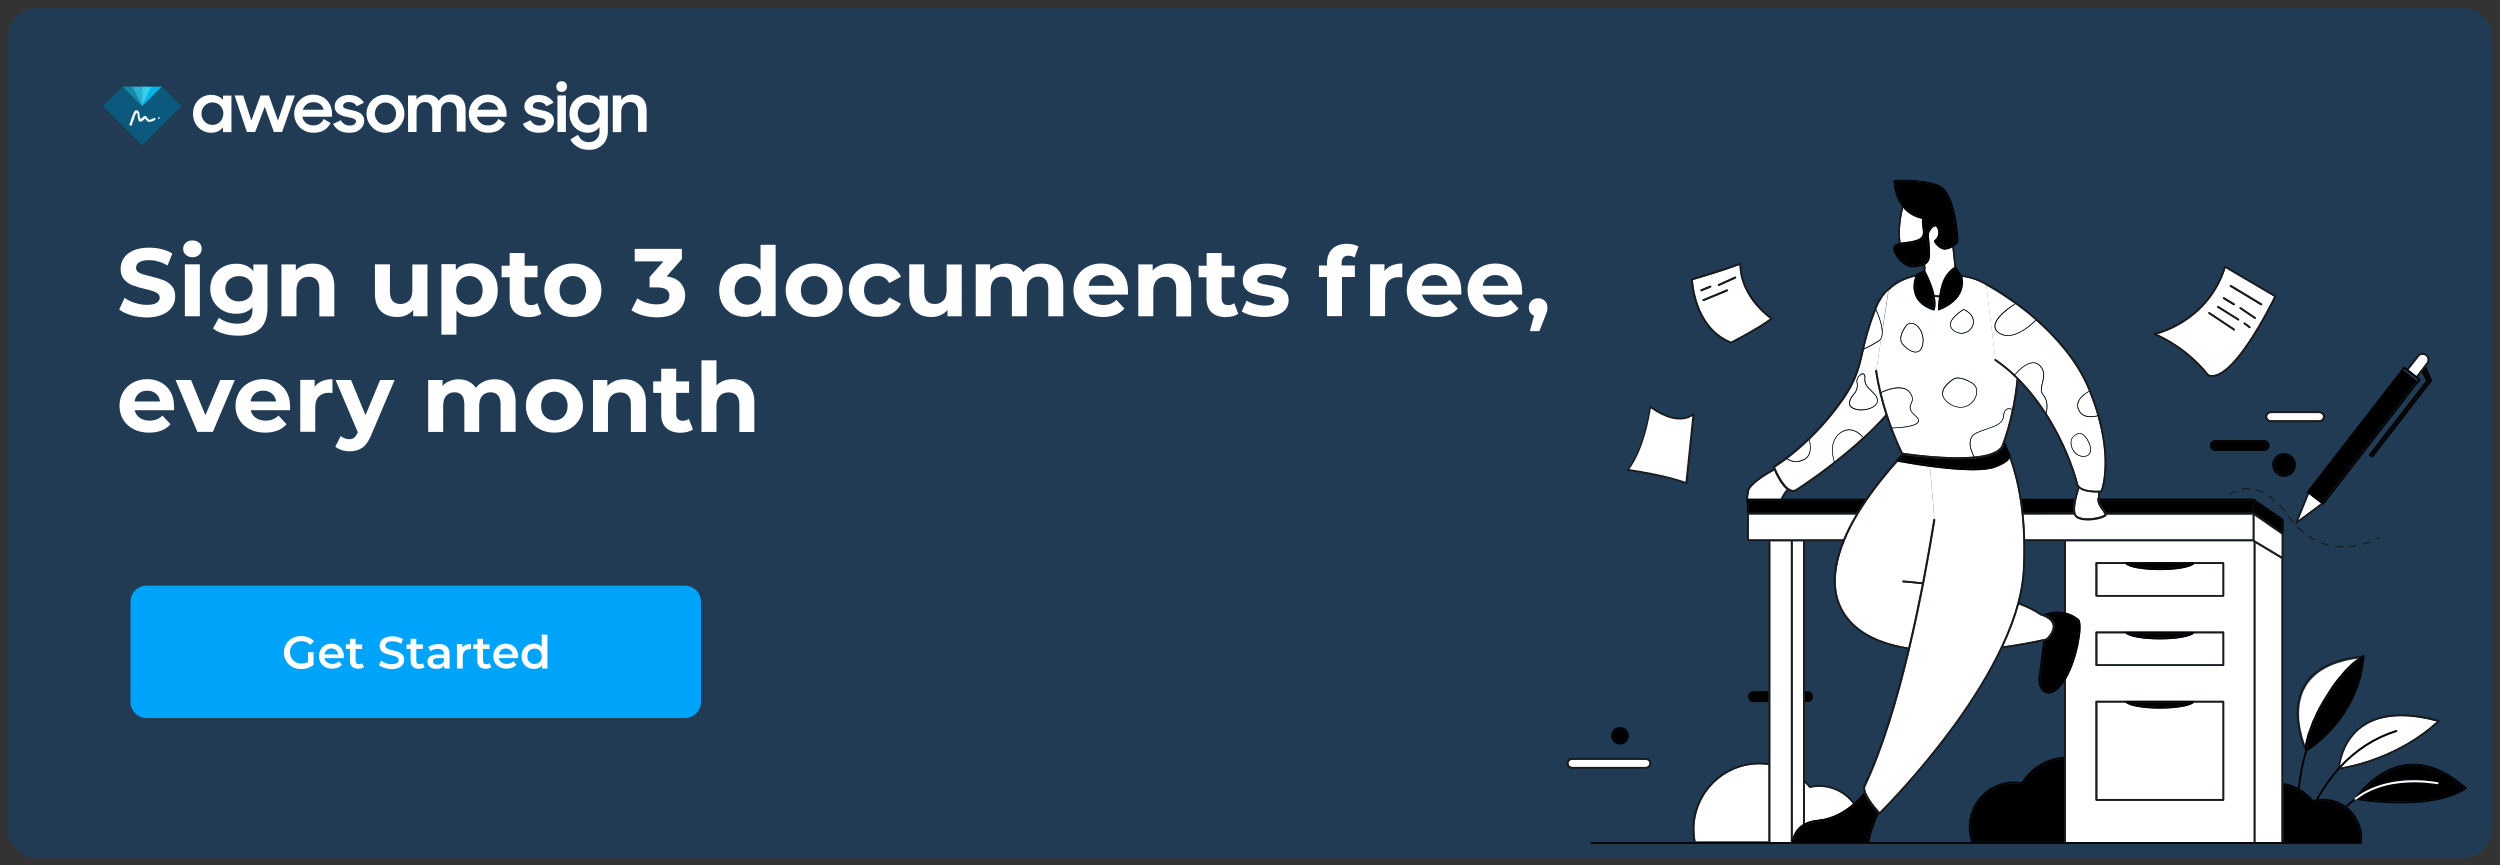 <?xml version="1.0" encoding="utf-8"?>
<!-- Generator: Adobe Illustrator 23.0.1, SVG Export Plug-In . SVG Version: 6.00 Build 0)  -->
<svg version="1.1" id="Layer_1" xmlns="http://www.w3.org/2000/svg" xmlns:xlink="http://www.w3.org/1999/xlink" x="0px" y="0px"
	 viewBox="0 0 2019 698.8" style="enable-background:new 0 0 2019 698.8;" xml:space="preserve">
<rect x="0" y="0" width="2019" height="698.8" fill="#333333" stroke="none"/>
<style type="text/css">
	.st0{fill:#213B55;}
	.st1{fill:#00A3FA;}
	.st2{fill:#FFFFFF;}
	.st3{enable-background:new    ;}
	.st4{fill:#0B597C;}
	.st5{fill:#1A86A9;}
	.st6{fill:#2AB2D1;}
	.st7{fill:#3ACDEF;}
	.st8{fill:#00B7EB;}
	.st9{fill:#FFFFFF;stroke:#0B597C;stroke-width:0.252;stroke-miterlimit:10;}
	.st10{fill:#1A1A1A;}
	.st11{fill:none;}
</style>
<path class="st0" d="M1989,693H30c-13.1,0-23.8-10.7-23.8-23.8V30.4C6.1,17.3,16.8,6.6,30,6.6h1959c13.1,0,23.8,10.7,23.8,23.8
	v638.7C2012.9,682.3,2002.2,693,1989,693z"/>
<path class="st1" d="M553.2,579.9H118.3c-7.1,0-12.9-5.8-12.9-12.9v-81.1c0-7.1,5.8-12.9,12.9-12.9h434.9c7.1,0,12.9,5.8,12.9,12.9
	V567C566.1,574.1,560.3,579.9,553.2,579.9z"/>
<g>
	<g>
		<path class="st2" d="M248.7,526.7h4.5V537c-1.3,1-2.9,1.9-4.6,2.5c-1.7,0.6-3.6,0.8-5.4,0.8c-2.6,0-5-0.6-7.1-1.7
			c-2.1-1.1-3.8-2.7-5-4.8s-1.8-4.3-1.8-6.8s0.6-4.8,1.8-6.8s2.9-3.6,5-4.8c2.2-1.1,4.5-1.7,7.1-1.7c2.2,0,4.2,0.4,5.9,1
			c1.8,0.7,3.3,1.8,4.5,3.1l-3,3c-1.9-1.9-4.3-3-7.1-3c-1.8,0-3.4,0.4-4.8,1.1c-1.4,0.7-2.5,1.9-3.3,3.2c-0.8,1.4-1.2,3-1.2,4.7
			s0.4,3.3,1.2,4.6c0.8,1.4,1.9,2.5,3.3,3.3s3,1.2,4.8,1.2c2,0,3.8-0.4,5.3-1.3L248.7,526.7L248.7,526.7L248.7,526.7z"/>
		<path class="st2" d="M277.5,531.5H262c0.3,1.5,1,2.6,2.2,3.4c1.1,0.8,2.5,1.3,4.2,1.3c2.2,0,3.9-0.7,5.3-2.2l2.5,2.8
			c-0.9,1-2,1.9-3.3,2.4s-2.9,0.8-4.5,0.8c-2.2,0-4.1-0.4-5.7-1.3c-1.6-0.9-2.9-2.1-3.8-3.6c-0.9-1.6-1.3-3.3-1.3-5.2
			s0.4-3.6,1.3-5.2c0.9-1.6,2.1-2.7,3.6-3.6c1.6-0.9,3.3-1.3,5.2-1.3c1.9,0,3.6,0.4,5.1,1.3c1.5,0.8,2.7,2,3.6,3.6
			c0.8,1.6,1.3,3.3,1.3,5.3C277.6,530.5,277.6,531,277.5,531.5z M263.9,525c-1,0.9-1.6,2-1.9,3.5h11.1c-0.2-1.4-0.8-2.6-1.8-3.5
			s-2.2-1.3-3.8-1.3C266.2,523.7,265,524.1,263.9,525z"/>
		<path class="st2" d="M293.9,538.8c-0.5,0.4-1.2,0.7-2,1c-0.7,0.2-1.6,0.3-2.5,0.3c-2.2,0-3.9-0.6-5-1.7c-1.2-1.1-1.8-2.7-1.8-4.9
			v-9.4h-3.3v-3.7h3.3v-4.5h4.6v4.5h5.3v3.7h-5.3v9.4c0,1,0.2,1.7,0.7,2.2c0.4,0.5,1.1,0.7,2,0.7c1,0,1.9-0.3,2.6-0.8L293.9,538.8z"
			/>
		<path class="st2" d="M310.5,539.4c-1.9-0.6-3.3-1.3-4.4-2.2l1.6-3.7c1,0.8,2.4,1.5,3.9,2.1c1.6,0.5,3,0.8,4.6,0.8
			c1.9,0,3.3-0.3,4.3-0.9s1.4-1.4,1.4-2.5c0-0.7-0.3-1.3-0.8-1.9c-0.5-0.4-1.2-0.8-2-1.1s-1.9-0.6-3.3-0.9c-1.9-0.4-3.6-1-4.8-1.4
			c-1.2-0.4-2.2-1.2-3.1-2.2s-1.3-2.3-1.3-4c0-1.4,0.4-2.7,1.2-3.9c0.7-1.2,1.9-2.1,3.5-2.7c1.6-0.7,3.5-1,5.7-1
			c1.6,0,3.1,0.2,4.6,0.6c1.5,0.4,2.8,1,3.9,1.7l-1.5,3.7c-1.1-0.7-2.3-1.2-3.6-1.5c-1.3-0.4-2.5-0.5-3.6-0.5c-1.9,0-3.3,0.3-4.2,1
			c-0.9,0.7-1.4,1.5-1.4,2.5c0,0.7,0.3,1.3,0.8,1.8c0.5,0.4,1.2,0.8,2,1.1s1.9,0.6,3.3,0.9c1.9,0.4,3.5,0.9,4.7,1.4s2.3,1.2,3.1,2.2
			c0.9,1,1.3,2.3,1.3,4c0,1.4-0.4,2.7-1.2,3.9c-0.7,1.2-1.9,2.1-3.5,2.7c-1.6,0.7-3.5,1-5.7,1C314.3,540.3,312.4,540,310.5,539.4z"
			/>
		<path class="st2" d="M342.9,538.8c-0.5,0.4-1.2,0.7-2,1c-0.7,0.2-1.6,0.3-2.5,0.3c-2.2,0-3.9-0.6-5-1.7c-1.2-1.1-1.8-2.7-1.8-4.9
			v-9.4h-3.3v-3.7h3.3v-4.5h4.6v4.5h5.3v3.7h-5.3v9.4c0,1,0.2,1.7,0.7,2.2c0.4,0.5,1.1,0.7,2,0.7c1,0,1.9-0.3,2.6-0.8L342.9,538.8z"
			/>
		<path class="st2" d="M360.8,522.1c1.6,1.4,2.3,3.5,2.3,6.3v11.5h-4.4v-2.4c-0.6,0.9-1.3,1.5-2.4,2c-1,0.4-2.3,0.7-3.8,0.7
			s-2.7-0.2-3.9-0.7c-1.1-0.5-1.9-1.2-2.5-2.1c-0.6-0.9-0.9-1.9-0.9-3c0-1.8,0.7-3.2,2-4.2s3.4-1.6,6.2-1.6h5.1v-0.3
			c0-1.4-0.4-2.5-1.3-3.2c-0.8-0.7-2.1-1.1-3.6-1.1c-1.1,0-2.2,0.1-3.3,0.5c-1,0.4-2,0.8-2.7,1.4l-1.8-3.3c1-0.8,2.3-1.4,3.7-1.8
			c1.4-0.4,3-0.6,4.6-0.6C357,520,359.3,520.7,360.8,522.1z M356.6,536c0.9-0.5,1.6-1.3,1.9-2.2v-2.3h-4.8c-2.7,0-4,0.9-4,2.6
			c0,0.8,0.3,1.5,1,2s1.6,0.7,2.7,0.7C354.7,536.8,355.7,536.5,356.6,536z"/>
		<path class="st2" d="M380.4,520v4.4c-0.4-0.1-0.7-0.1-1-0.1c-1.8,0-3.2,0.5-4.2,1.6c-1,1-1.5,2.5-1.5,4.5v9.5H369v-19.7h4.4v2.9
			C374.7,521.1,377,520,380.4,520z"/>
		<path class="st2" d="M396.8,538.8c-0.5,0.4-1.2,0.7-2,1c-0.7,0.2-1.6,0.3-2.5,0.3c-2.2,0-3.9-0.6-5-1.7c-1.2-1.1-1.8-2.7-1.8-4.9
			v-9.4h-3.3v-3.7h3.3v-4.5h4.6v4.5h5.3v3.7h-5.3v9.4c0,1,0.2,1.7,0.7,2.2c0.4,0.5,1.1,0.7,2,0.7c1,0,1.9-0.3,2.6-0.8L396.8,538.8z"
			/>
		<path class="st2" d="M418.3,531.5h-15.5c0.3,1.5,1,2.6,2.2,3.4c1.1,0.8,2.5,1.3,4.2,1.3c2.2,0,3.9-0.7,5.3-2.2l2.5,2.8
			c-0.9,1-2,1.9-3.3,2.4s-2.9,0.8-4.5,0.8c-2.2,0-4.1-0.4-5.7-1.3c-1.6-0.9-2.9-2.1-3.8-3.6c-0.9-1.6-1.3-3.3-1.3-5.2
			s0.4-3.6,1.3-5.2c0.9-1.6,2.1-2.7,3.6-3.6c1.6-0.8,3.3-1.3,5.2-1.3c1.9,0,3.6,0.4,5.1,1.3s2.7,2,3.6,3.6c0.8,1.6,1.3,3.3,1.3,5.3
			C418.4,530.5,418.4,531,418.3,531.5z M404.8,525c-1,0.9-1.6,2-1.9,3.5H414c-0.2-1.4-0.8-2.6-1.8-3.5s-2.2-1.3-3.8-1.3
			C407.1,523.7,405.8,524.1,404.8,525z"/>
		<path class="st2" d="M442.1,512.6v27.3h-4.4v-2.5c-0.7,1-1.7,1.6-2.8,2.1s-2.4,0.7-3.7,0.7c-1.9,0-3.6-0.4-5.1-1.3
			c-1.5-0.8-2.7-2-3.6-3.6s-1.3-3.3-1.3-5.3s0.4-3.7,1.3-5.3c0.9-1.5,2.1-2.7,3.6-3.6c1.5-0.8,3.2-1.3,5.1-1.3
			c1.3,0,2.5,0.2,3.6,0.7c1.1,0.4,2,1.1,2.7,2v-10.1L442.1,512.6L442.1,512.6z M434.7,535.5c0.9-0.5,1.6-1.2,2.1-2.2s0.7-2,0.7-3.3
			s-0.2-2.3-0.7-3.3s-1.2-1.6-2.1-2.2s-1.9-0.7-3-0.7s-2.1,0.2-3,0.7s-1.6,1.2-2.1,2.2s-0.7,2-0.7,3.3s0.2,2.3,0.7,3.3
			s1.2,1.6,2.1,2.2s1.9,0.7,3,0.7S433.9,536,434.7,535.5z"/>
	</g>
</g>
<g class="st3">
	<path class="st2" d="M106,254.6c-4-1.2-7.3-2.7-9.7-4.6l4.3-9.5c2.3,1.7,5.1,3.1,8.3,4.1c3.2,1,6.4,1.6,9.6,1.6
		c3.6,0,6.2-0.5,7.9-1.6c1.7-1.1,2.6-2.5,2.6-4.2c0-1.3-0.5-2.4-1.5-3.2c-1-0.9-2.3-1.5-3.9-2.1c-1.6-0.5-3.7-1.1-6.4-1.7
		c-4.2-1-7.5-2-10.2-3c-2.6-1-4.9-2.6-6.8-4.7c-1.9-2.2-2.8-5.1-2.8-8.7c0-3.2,0.9-6,2.6-8.6c1.7-2.6,4.3-4.6,7.7-6.1
		c3.4-1.5,7.7-2.3,12.6-2.3c3.5,0,6.9,0.4,10.2,1.2c3.3,0.8,6.2,2,8.7,3.6l-3.9,9.6c-5-2.9-10.1-4.3-15.1-4.3
		c-3.5,0-6.1,0.6-7.8,1.7c-1.7,1.1-2.5,2.6-2.5,4.5c0,1.9,1,3.3,2.9,4.2c1.9,0.9,4.9,1.8,8.9,2.7c4.1,1,7.5,2,10.2,3
		c2.6,1,4.9,2.5,6.8,4.7c1.9,2.1,2.8,5,2.8,8.6c0,3.1-0.9,6-2.6,8.5c-1.7,2.6-4.3,4.6-7.8,6.1c-3.5,1.5-7.7,2.3-12.7,2.3
		C114.2,256.3,110,255.7,106,254.6z"/>
	<path class="st2" d="M150,205.7c-1.4-1.3-2.1-2.9-2.1-4.8c0-1.9,0.7-3.5,2.1-4.8c1.4-1.3,3.2-1.9,5.4-1.9c2.2,0,4,0.6,5.4,1.9
		c1.4,1.2,2.1,2.8,2.1,4.7c0,2-0.7,3.7-2.1,5c-1.4,1.3-3.2,2-5.4,2C153.2,207.7,151.4,207,150,205.7z M149.3,213.5h12.1v41.9h-12.1
		V213.5z"/>
	<path class="st2" d="M216,213.5v34.9c0,7.7-2,13.4-6,17.1c-4,3.7-9.8,5.6-17.5,5.6c-4,0-7.9-0.5-11.5-1.5c-3.6-1-6.6-2.4-9-4.3
		l4.8-8.7c1.8,1.5,4,2.6,6.7,3.5c2.7,0.9,5.4,1.3,8.1,1.3c4.2,0,7.3-0.9,9.3-2.8c2-1.9,3-4.8,3-8.6v-1.8c-3.2,3.5-7.6,5.2-13.2,5.2
		c-3.8,0-7.4-0.8-10.5-2.5c-3.2-1.7-5.7-4.1-7.6-7.1c-1.9-3.1-2.8-6.6-2.8-10.6c0-4,0.9-7.5,2.8-10.6c1.9-3.1,4.4-5.4,7.6-7.1
		c3.2-1.7,6.7-2.5,10.5-2.5c6.1,0,10.7,2,13.9,6v-5.4H216z M200.9,240.6c2-1.9,3.1-4.4,3.1-7.4c0-3.1-1-5.5-3.1-7.4
		c-2-1.9-4.7-2.8-7.9-2.8c-3.2,0-5.9,0.9-7.9,2.8c-2.1,1.9-3.1,4.4-3.1,7.4c0,3.1,1,5.5,3.1,7.4c2.1,1.9,4.7,2.8,7.9,2.8
		C196.2,243.4,198.8,242.4,200.9,240.6z"/>
	<path class="st2" d="M265.2,217.6c3.2,3.1,4.8,7.7,4.8,13.9v24h-12.1v-22.1c0-3.3-0.7-5.8-2.2-7.4c-1.5-1.6-3.6-2.5-6.3-2.5
		c-3.1,0-5.5,0.9-7.3,2.8c-1.8,1.9-2.7,4.7-2.7,8.4v20.7h-12.1v-41.9h11.6v4.9c1.6-1.8,3.6-3.1,6-4.1c2.4-1,5-1.4,7.9-1.4
		C257.9,212.9,262.1,214.4,265.2,217.6z"/>
	<path class="st2" d="M345.2,213.5v41.9h-11.5v-5c-1.6,1.8-3.5,3.2-5.8,4.2c-2.2,1-4.6,1.4-7.2,1.4c-5.5,0-9.9-1.6-13.1-4.7
		c-3.2-3.2-4.8-7.9-4.8-14.1v-23.7h12.1v21.9c0,6.7,2.8,10.1,8.5,10.1c2.9,0,5.2-0.9,7-2.8c1.8-1.9,2.6-4.7,2.6-8.4v-20.7H345.2z"/>
	<path class="st2" d="M391.8,215.6c3.2,1.8,5.7,4.3,7.5,7.5c1.8,3.2,2.7,7,2.7,11.3c0,4.3-0.9,8.1-2.7,11.3
		c-1.8,3.2-4.3,5.8-7.5,7.5c-3.2,1.8-6.7,2.7-10.6,2.7c-5.3,0-9.5-1.7-12.6-5.1v19.5h-12.1v-57h11.6v4.8c3-3.6,7.4-5.4,13.2-5.4
		C385.1,212.9,388.7,213.8,391.8,215.6z M386.8,242.9c2-2.1,3-4.9,3-8.4c0-3.5-1-6.3-3-8.4c-2-2.1-4.6-3.2-7.7-3.2
		c-3.1,0-5.7,1.1-7.7,3.2c-2,2.1-3,4.9-3,8.4c0,3.5,1,6.3,3,8.4c2,2.1,4.6,3.2,7.7,3.2C382.2,246,384.8,245,386.8,242.9z"/>
	<path class="st2" d="M437.2,253.4c-1.2,0.9-2.7,1.5-4.4,2c-1.7,0.4-3.6,0.7-5.5,0.7c-5,0-8.8-1.3-11.6-3.8
		c-2.7-2.5-4.1-6.3-4.1-11.2v-17.2h-6.5v-9.3h6.5v-10.2h12.1v10.2h10.4v9.3h-10.4v17c0,1.8,0.5,3.1,1.4,4.1c0.9,1,2.2,1.4,3.9,1.4
		c1.9,0,3.6-0.5,4.9-1.6L437.2,253.4z"/>
	<path class="st2" d="M450.8,253.2c-3.5-1.8-6.2-4.4-8.2-7.7c-2-3.3-3-7-3-11.1c0-4.1,1-7.9,3-11.1c2-3.3,4.7-5.8,8.2-7.7
		c3.5-1.8,7.5-2.8,11.9-2.8c4.4,0,8.4,0.9,11.8,2.8c3.5,1.8,6.2,4.4,8.2,7.7c2,3.3,3,7,3,11.1c0,4.2-1,7.9-3,11.1
		c-2,3.3-4.7,5.8-8.2,7.7c-3.5,1.8-7.4,2.8-11.8,2.8C458.2,256,454.3,255.1,450.8,253.2z M470.3,242.9c2-2.1,3-4.9,3-8.4
		c0-3.5-1-6.3-3-8.4c-2-2.1-4.6-3.2-7.7-3.2s-5.7,1.1-7.7,3.2c-2,2.1-3,4.9-3,8.4c0,3.5,1,6.3,3,8.4c2,2.1,4.6,3.2,7.7,3.2
		S468.3,245,470.3,242.9z"/>
	<path class="st2" d="M549.5,228.4c2.5,2.8,3.8,6.2,3.8,10.3c0,3.2-0.8,6.1-2.5,8.8c-1.7,2.7-4.2,4.8-7.6,6.4s-7.6,2.4-12.5,2.4
		c-3.8,0-7.6-0.5-11.3-1.5c-3.7-1-6.9-2.5-9.5-4.3l4.9-9.6c2.1,1.6,4.5,2.8,7.2,3.6c2.7,0.9,5.5,1.3,8.4,1.3c3.2,0,5.7-0.6,7.5-1.8
		c1.8-1.2,2.7-2.9,2.7-5.2c0-4.5-3.4-6.7-10.2-6.7h-5.8v-8.3l11.2-12.7h-23.2v-10.1h38.1v8.2l-12.3,14
		C543.3,223.9,547,225.6,549.5,228.4z"/>
	<path class="st2" d="M626.4,197.6v57.7h-11.6v-4.8c-3,3.6-7.4,5.4-13.1,5.4c-3.9,0-7.5-0.9-10.7-2.6c-3.2-1.8-5.7-4.3-7.5-7.5
		c-1.8-3.3-2.7-7.1-2.7-11.4c0-4.3,0.9-8.1,2.7-11.4c1.8-3.3,4.3-5.8,7.5-7.5c3.2-1.8,6.8-2.6,10.7-2.6c5.3,0,9.5,1.7,12.5,5.1
		v-20.3H626.4z M611.5,242.9c2-2.1,3-4.9,3-8.4c0-3.5-1-6.3-3-8.4s-4.6-3.2-7.6-3.2c-3.1,0-5.7,1.1-7.7,3.2s-3,4.9-3,8.4
		c0,3.5,1,6.3,3,8.4c2,2.1,4.6,3.2,7.7,3.2C606.9,246,609.4,245,611.5,242.9z"/>
	<path class="st2" d="M645.7,253.2c-3.5-1.8-6.2-4.4-8.2-7.7c-2-3.3-3-7-3-11.1c0-4.1,1-7.9,3-11.1c2-3.3,4.7-5.8,8.2-7.7
		c3.5-1.8,7.5-2.8,11.9-2.8c4.4,0,8.4,0.9,11.8,2.8c3.5,1.8,6.2,4.4,8.2,7.7c2,3.3,3,7,3,11.1c0,4.2-1,7.9-3,11.1
		c-2,3.3-4.7,5.8-8.2,7.7c-3.5,1.8-7.4,2.8-11.8,2.8C653.1,256,649.2,255.1,645.7,253.2z M665.2,242.9c2-2.1,3-4.9,3-8.4
		c0-3.5-1-6.3-3-8.4s-4.6-3.2-7.7-3.2s-5.7,1.1-7.7,3.2c-2,2.1-3,4.9-3,8.4c0,3.5,1,6.3,3,8.4c2,2.1,4.6,3.2,7.7,3.2
		S663.2,245,665.2,242.9z"/>
	<path class="st2" d="M696.8,253.2c-3.6-1.8-6.3-4.4-8.3-7.7c-2-3.3-3-7-3-11.1c0-4.1,1-7.9,3-11.1s4.8-5.8,8.3-7.7
		c3.6-1.8,7.6-2.8,12-2.8c4.4,0,8.3,0.9,11.6,2.8c3.3,1.8,5.7,4.5,7.2,7.9l-9.4,5.1c-2.2-3.8-5.3-5.8-9.4-5.8c-3.2,0-5.8,1-7.9,3.1
		c-2.1,2.1-3.1,4.9-3.1,8.5s1,6.4,3.1,8.5c2.1,2.1,4.7,3.1,7.9,3.1c4.1,0,7.3-1.9,9.4-5.8l9.4,5.1c-1.5,3.3-3.9,5.9-7.2,7.8
		c-3.3,1.9-7.1,2.8-11.6,2.8C704.4,256,700.3,255.1,696.8,253.2z"/>
	<path class="st2" d="M776.7,213.5v41.9h-11.5v-5c-1.6,1.8-3.5,3.2-5.8,4.2c-2.2,1-4.6,1.4-7.2,1.4c-5.5,0-9.9-1.6-13.1-4.7
		c-3.2-3.2-4.8-7.9-4.8-14.1v-23.7h12.1v21.9c0,6.7,2.8,10.1,8.5,10.1c2.9,0,5.2-0.9,7-2.8c1.8-1.9,2.6-4.7,2.6-8.4v-20.7H776.7z"/>
	<path class="st2" d="M854.1,217.5c3.1,3.1,4.6,7.7,4.6,13.9v24h-12.1v-22.1c0-3.3-0.7-5.8-2.1-7.4c-1.4-1.6-3.3-2.5-5.9-2.5
		c-2.9,0-5.1,0.9-6.8,2.8c-1.7,1.8-2.5,4.6-2.5,8.2v21h-12.1v-22.1c0-6.6-2.6-9.9-7.9-9.9c-2.8,0-5,0.9-6.7,2.8
		c-1.7,1.8-2.5,4.6-2.5,8.2v21H788v-41.9h11.6v4.8c1.6-1.8,3.5-3.1,5.7-4c2.3-0.9,4.7-1.4,7.4-1.4c3,0,5.6,0.6,8,1.8
		c2.4,1.2,4.3,2.9,5.8,5.1c1.7-2.2,3.9-3.9,6.5-5.1c2.6-1.2,5.5-1.8,8.6-1.8C846.9,212.9,851,214.4,854.1,217.5z"/>
	<path class="st2" d="M910.9,237.9h-31.7c0.6,2.6,1.9,4.6,4,6.1c2.1,1.5,4.8,2.3,7.9,2.3c2.2,0,4.1-0.3,5.8-1
		c1.7-0.6,3.3-1.7,4.7-3.1l6.5,7c-3.9,4.5-9.7,6.8-17.3,6.8c-4.7,0-8.9-0.9-12.5-2.8c-3.6-1.8-6.4-4.4-8.4-7.7c-2-3.3-3-7-3-11.1
		c0-4.1,1-7.8,2.9-11.1c1.9-3.3,4.6-5.9,8-7.7c3.4-1.8,7.2-2.8,11.4-2.8c4.1,0,7.8,0.9,11.1,2.6c3.3,1.8,5.9,4.3,7.8,7.6
		c1.9,3.3,2.8,7.1,2.8,11.5C911.1,234.8,911,235.8,910.9,237.9z M882.5,224.4c-1.9,1.6-3,3.7-3.4,6.4h20.6c-0.4-2.6-1.6-4.8-3.4-6.3
		c-1.9-1.6-4.2-2.4-6.8-2.4C886.7,222.1,884.4,222.9,882.5,224.4z"/>
	<path class="st2" d="M957.2,217.6c3.2,3.1,4.8,7.7,4.8,13.9v24h-12.1v-22.1c0-3.3-0.7-5.8-2.2-7.4c-1.5-1.6-3.6-2.5-6.3-2.5
		c-3.1,0-5.5,0.9-7.3,2.8c-1.8,1.9-2.7,4.7-2.7,8.4v20.7h-12.1v-41.9h11.6v4.9c1.6-1.8,3.6-3.1,6-4.1c2.4-1,5-1.4,7.9-1.4
		C949.8,212.9,954,214.4,957.2,217.6z"/>
	<path class="st2" d="M1000,253.4c-1.2,0.9-2.7,1.5-4.4,2c-1.7,0.4-3.6,0.7-5.5,0.7c-5,0-8.8-1.3-11.6-3.8
		c-2.7-2.5-4.1-6.3-4.1-11.2v-17.2H968v-9.3h6.5v-10.2h12.1v10.2H997v9.3h-10.4v17c0,1.8,0.5,3.1,1.4,4.1c0.9,1,2.2,1.4,3.9,1.4
		c1.9,0,3.6-0.5,4.9-1.6L1000,253.4z"/>
	<path class="st2" d="M1010.7,254.7c-3.3-0.9-6-1.9-7.9-3.2l4-8.7c1.9,1.2,4.1,2.2,6.8,2.9c2.6,0.8,5.2,1.1,7.8,1.1
		c5.1,0,7.7-1.3,7.7-3.8c0-1.2-0.7-2-2.1-2.6c-1.4-0.5-3.6-1-6.5-1.3c-3.4-0.5-6.3-1.1-8.5-1.8c-2.2-0.7-4.2-1.9-5.8-3.6
		c-1.6-1.7-2.5-4.1-2.5-7.3c0-2.6,0.8-5,2.3-7c1.5-2,3.8-3.6,6.7-4.8c2.9-1.1,6.4-1.7,10.4-1.7c3,0,5.9,0.3,8.8,1
		c2.9,0.6,5.4,1.5,7.3,2.7l-4,8.6c-3.7-2.1-7.7-3.1-12.1-3.1c-2.6,0-4.5,0.4-5.8,1.1c-1.3,0.7-1.9,1.7-1.9,2.8
		c0,1.3,0.7,2.2,2.1,2.7s3.6,1,6.7,1.5c3.4,0.6,6.2,1.2,8.4,1.8c2.2,0.6,4.1,1.8,5.7,3.5c1.6,1.7,2.4,4.1,2.4,7.2
		c0,2.6-0.8,4.9-2.3,6.9c-1.6,2-3.8,3.6-6.8,4.7c-3,1.1-6.5,1.7-10.6,1.7C1017.4,256,1014,255.6,1010.7,254.7z"/>
	<path class="st2" d="M1083.5,214.4h10.7v9.3h-10.4v31.6h-12.1v-31.6h-6.5v-9.3h6.5v-1.9c0-4.8,1.4-8.6,4.2-11.4
		c2.8-2.8,6.8-4.2,11.9-4.2c1.8,0,3.5,0.2,5.2,0.6c1.6,0.4,3,0.9,4.1,1.7l-3.2,8.8c-1.4-1-3-1.5-4.9-1.5c-3.7,0-5.5,2-5.5,6.1V214.4
		z"/>
	<path class="st2" d="M1124,214.4c2.5-1,5.3-1.6,8.5-1.6v11.2c-1.3-0.1-2.3-0.2-2.7-0.2c-3.5,0-6.2,1-8.2,2.9c-2,1.9-3,4.9-3,8.8
		v19.8h-12.1v-41.9h11.6v5.5C1119.6,217,1121.5,215.5,1124,214.4z"/>
	<path class="st2" d="M1180.1,237.9h-31.7c0.6,2.6,1.9,4.6,4,6.1c2.1,1.5,4.8,2.3,7.9,2.3c2.2,0,4.1-0.3,5.8-1
		c1.7-0.6,3.3-1.7,4.7-3.1l6.5,7c-3.9,4.5-9.7,6.8-17.3,6.8c-4.7,0-8.9-0.9-12.5-2.8c-3.6-1.8-6.4-4.4-8.4-7.7c-2-3.3-3-7-3-11.1
		c0-4.1,1-7.8,2.9-11.1c1.9-3.3,4.6-5.9,8-7.7c3.4-1.8,7.2-2.8,11.4-2.8c4.1,0,7.8,0.9,11.1,2.6c3.3,1.8,5.9,4.3,7.8,7.6
		c1.9,3.3,2.8,7.1,2.8,11.5C1180.3,234.8,1180.3,235.8,1180.1,237.9z M1151.7,224.4c-1.9,1.6-3,3.7-3.4,6.4h20.6
		c-0.4-2.6-1.6-4.8-3.4-6.3c-1.9-1.6-4.2-2.4-6.8-2.4C1155.9,222.1,1153.6,222.9,1151.7,224.4z"/>
	<path class="st2" d="M1229.2,237.9h-31.7c0.6,2.6,1.9,4.6,4,6.1c2.1,1.5,4.8,2.3,7.9,2.3c2.2,0,4.1-0.3,5.8-1
		c1.7-0.6,3.3-1.7,4.7-3.1l6.5,7c-3.9,4.5-9.7,6.8-17.3,6.8c-4.7,0-8.9-0.9-12.5-2.8c-3.6-1.8-6.4-4.4-8.4-7.7c-2-3.3-3-7-3-11.1
		c0-4.1,1-7.8,2.9-11.1c1.9-3.3,4.6-5.9,8-7.7c3.4-1.8,7.2-2.8,11.4-2.8c4.1,0,7.8,0.9,11.1,2.6c3.3,1.8,5.9,4.3,7.8,7.6
		c1.9,3.3,2.8,7.1,2.8,11.5C1229.4,234.8,1229.4,235.8,1229.2,237.9z M1200.8,224.4c-1.9,1.6-3,3.7-3.4,6.4h20.6
		c-0.4-2.6-1.6-4.8-3.4-6.3c-1.9-1.6-4.2-2.4-6.8-2.4C1205,222.1,1202.7,222.9,1200.8,224.4z"/>
	<path class="st2" d="M1247.6,243c1.4,1.4,2.1,3.2,2.1,5.4c0,1-0.1,2.1-0.4,3.1c-0.3,1-0.8,2.6-1.7,4.7l-4.4,11.2h-7.7l3.4-12.4
		c-1.3-0.5-2.3-1.4-3.1-2.5c-0.8-1.2-1.1-2.5-1.1-4.1c0-2.2,0.7-4,2.1-5.4c1.4-1.4,3.2-2.1,5.4-2.1S1246.2,241.6,1247.6,243z"/>
</g>
<g class="st3">
	<path class="st2" d="M140.5,331.3h-31.7c0.6,2.6,1.9,4.6,4,6.1c2.1,1.5,4.8,2.3,7.9,2.3c2.2,0,4.1-0.3,5.8-1
		c1.7-0.6,3.3-1.7,4.7-3.1l6.5,7c-3.9,4.5-9.7,6.8-17.3,6.8c-4.7,0-8.9-0.9-12.5-2.8c-3.6-1.8-6.4-4.4-8.4-7.7c-2-3.3-3-7-3-11.1
		c0-4.1,1-7.8,2.9-11.1c1.9-3.3,4.6-5.9,8-7.7c3.4-1.8,7.2-2.8,11.4-2.8c4.1,0,7.8,0.9,11.1,2.6c3.3,1.8,5.9,4.3,7.8,7.6
		c1.9,3.3,2.8,7.1,2.8,11.5C140.7,328.2,140.6,329.2,140.5,331.3z M112.1,317.8c-1.9,1.6-3,3.7-3.4,6.4h20.6
		c-0.4-2.6-1.6-4.8-3.4-6.3c-1.9-1.6-4.2-2.4-6.8-2.4C116.3,315.5,113.9,316.2,112.1,317.8z"/>
	<path class="st2" d="M189.6,306.9l-17.7,41.9h-12.5l-17.6-41.9h12.5l11.6,28.5l12-28.5H189.6z"/>
	<path class="st2" d="M234.2,331.3h-31.7c0.6,2.6,1.9,4.6,4,6.1c2.1,1.5,4.8,2.3,7.9,2.3c2.2,0,4.1-0.3,5.8-1
		c1.7-0.6,3.3-1.7,4.7-3.1l6.5,7c-3.9,4.5-9.7,6.8-17.3,6.8c-4.7,0-8.9-0.9-12.5-2.8c-3.6-1.8-6.4-4.4-8.4-7.7c-2-3.3-3-7-3-11.1
		c0-4.1,1-7.8,2.9-11.1c1.9-3.3,4.6-5.9,8-7.7c3.4-1.8,7.2-2.8,11.4-2.8c4.1,0,7.8,0.9,11.1,2.6c3.3,1.8,5.9,4.3,7.8,7.6
		c1.9,3.3,2.8,7.1,2.8,11.5C234.4,328.2,234.3,329.2,234.2,331.3z M205.8,317.8c-1.9,1.6-3,3.7-3.4,6.4H223
		c-0.4-2.6-1.6-4.8-3.4-6.3c-1.9-1.6-4.2-2.4-6.8-2.4C209.9,315.5,207.6,316.2,205.8,317.8z"/>
	<path class="st2" d="M260,307.8c2.5-1,5.3-1.6,8.5-1.6v11.2c-1.3-0.1-2.3-0.2-2.7-0.2c-3.5,0-6.2,1-8.2,2.9c-2,1.9-3,4.9-3,8.8
		v19.8h-12.1v-41.9h11.6v5.5C255.5,310.4,257.5,308.9,260,307.8z"/>
	<path class="st2" d="M318.7,306.9l-18.9,44.4c-1.9,4.8-4.3,8.2-7.1,10.2c-2.8,2-6.2,3-10.2,3c-2.2,0-4.3-0.3-6.5-1
		c-2.1-0.7-3.9-1.6-5.2-2.8l4.4-8.6c0.9,0.8,2,1.5,3.2,1.9c1.2,0.5,2.4,0.7,3.6,0.7c1.7,0,3-0.4,4-1.2c1-0.8,2-2.1,2.8-4l0.2-0.4
		L271,306.9h12.5l11.7,28.4l11.8-28.4H318.7z"/>
	<path class="st2" d="M411.8,310.9c3.1,3.1,4.6,7.7,4.6,13.9v24h-12.1v-22.1c0-3.3-0.7-5.8-2.1-7.4c-1.4-1.6-3.3-2.5-5.9-2.5
		c-2.9,0-5.1,0.9-6.8,2.8c-1.7,1.8-2.5,4.6-2.5,8.2v21H375v-22.1c0-6.6-2.6-9.9-7.9-9.9c-2.8,0-5,0.9-6.7,2.8
		c-1.7,1.8-2.5,4.6-2.5,8.2v21h-12.1v-41.9h11.6v4.8c1.6-1.8,3.5-3.1,5.7-4c2.3-0.9,4.7-1.4,7.4-1.4c3,0,5.6,0.6,8,1.8
		c2.4,1.2,4.3,2.9,5.8,5.1c1.7-2.2,3.9-3.9,6.5-5.1c2.6-1.2,5.5-1.8,8.6-1.8C404.6,306.3,408.8,307.8,411.8,310.9z"/>
	<path class="st2" d="M435.9,346.6c-3.5-1.8-6.2-4.4-8.2-7.7c-2-3.3-3-7-3-11.1c0-4.1,1-7.9,3-11.1c2-3.3,4.7-5.8,8.2-7.7
		c3.5-1.8,7.5-2.8,11.9-2.8c4.4,0,8.4,0.9,11.8,2.8c3.5,1.8,6.2,4.4,8.2,7.7c2,3.3,3,7,3,11.1c0,4.2-1,7.9-3,11.1
		c-2,3.3-4.7,5.8-8.2,7.7c-3.5,1.8-7.4,2.8-11.8,2.8C443.3,349.4,439.4,348.5,435.9,346.6z M455.4,336.3c2-2.1,3-4.9,3-8.4
		c0-3.5-1-6.3-3-8.4c-2-2.1-4.6-3.2-7.7-3.2s-5.7,1.1-7.7,3.2c-2,2.1-3,4.9-3,8.4c0,3.5,1,6.3,3,8.4c2,2.1,4.6,3.2,7.7,3.2
		S453.4,338.4,455.4,336.3z"/>
	<path class="st2" d="M516.8,311c3.2,3.1,4.8,7.7,4.8,13.9v24h-12.1v-22.1c0-3.3-0.7-5.8-2.2-7.4c-1.5-1.6-3.6-2.5-6.3-2.5
		c-3.1,0-5.5,0.9-7.3,2.8c-1.8,1.9-2.7,4.7-2.7,8.4v20.7h-12.1v-41.9h11.6v4.9c1.6-1.8,3.6-3.1,6-4.1c2.4-1,5-1.4,7.9-1.4
		C509.4,306.3,513.6,307.8,516.8,311z"/>
	<path class="st2" d="M559.6,346.8c-1.2,0.9-2.7,1.5-4.4,2c-1.7,0.4-3.6,0.7-5.5,0.7c-5,0-8.8-1.3-11.6-3.8
		c-2.7-2.5-4.1-6.3-4.1-11.2v-17.2h-6.5v-9.3h6.5v-10.2h12.1v10.2h10.4v9.3h-10.4v17c0,1.8,0.5,3.1,1.4,4.1c0.9,1,2.2,1.4,3.9,1.4
		c1.9,0,3.6-0.5,4.9-1.6L559.6,346.8z"/>
	<path class="st2" d="M604.4,311c3.2,3.1,4.8,7.7,4.8,13.9v24h-12.1v-22.1c0-3.3-0.7-5.8-2.2-7.4c-1.5-1.6-3.6-2.5-6.3-2.5
		c-3.1,0-5.5,0.9-7.3,2.8c-1.8,1.9-2.7,4.7-2.7,8.4v20.7h-12.1V291h12.1v20.2c1.6-1.6,3.6-2.8,5.8-3.7c2.3-0.9,4.8-1.3,7.5-1.3
		C597.1,306.3,601.2,307.8,604.4,311z"/>
</g>
<g>
	<g>
		<path class="st2" d="M170.5,107.2c-1.8,0-3.5-0.3-5.3-1c-1.7-0.7-3.3-1.7-4.7-3c-1.4-1.3-2.5-2.9-3.3-4.8s-1.3-4.1-1.3-6.5
			c0-2.5,0.4-4.6,1.2-6.5c0.8-1.9,1.9-3.5,3.3-4.8s2.9-2.3,4.7-3c1.8-0.7,3.6-1,5.5-1s3.7,0.4,5.4,1.1c1.7,0.7,3,1.8,4.1,3v-3.5h6.8
			v29.5h-6.8v-3.9c-1.1,1.4-2.5,2.5-4.1,3.3S172.5,107.2,170.5,107.2z M171.6,100.9c1.3,0,2.4-0.2,3.5-0.7s2-1.1,2.8-2
			c0.8-0.8,1.4-1.8,1.8-2.9s0.7-2.3,0.7-3.6c0-1.3-0.2-2.4-0.7-3.5s-1-2.1-1.8-2.9s-1.7-1.5-2.8-1.9c-1.1-0.5-2.3-0.7-3.5-0.7
			s-2.5,0.2-3.5,0.7c-1.1,0.5-2,1.1-2.8,1.9s-1.4,1.8-1.9,2.9s-0.7,2.3-0.7,3.6c0,1.3,0.2,2.5,0.7,3.6s1.1,2.1,1.9,2.9
			s1.8,1.5,2.8,1.9C169.1,100.7,170.3,100.9,171.6,100.9z"/>
		<path class="st2" d="M189.5,77.1h6.9l6.6,20.3l7.4-20.3h6.8l7.3,20.4l6.8-20.4h6.9l-10.4,29.5h-6.6l-7.4-20.4l-7.7,20.4h-6.7
			L189.5,77.1z"/>
		<path class="st2" d="M253.2,107.2c-2.3,0-4.5-0.4-6.3-1.2c-1.9-0.8-3.6-1.9-4.9-3.3c-1.4-1.4-2.4-3-3.2-4.8
			c-0.8-1.9-1.2-3.9-1.2-6s0.4-4.2,1.2-6.1c0.8-1.9,1.9-3.5,3.3-4.9s3-2.5,4.8-3.3c1.9-0.8,3.9-1.2,6-1.2c2.2,0,4.2,0.4,6.1,1.2
			c1.9,0.8,3.5,1.8,4.8,3.2c1.3,1.4,2.4,3,3.1,4.8c0.8,1.9,1.2,3.9,1.2,6.1v2.6h-24c0.5,2.1,1.5,3.7,3.1,5.1c1.6,1.3,3.6,1.9,6,1.9
			c1.9,0,3.6-0.5,5-1.4s2.5-2.2,3.2-3.8l5.6,3.3c-1.3,2.4-3.1,4.3-5.3,5.8C259.4,106.5,256.6,107.2,253.2,107.2z M253,82.5
			c-2,0-3.8,0.6-5.3,1.7s-2.5,2.6-3.1,4.4h16.8c-0.5-2-1.5-3.5-2.9-4.5C256.9,83,255.1,82.5,253,82.5z"/>
		<path class="st2" d="M282.1,107.2c-3.3,0-6-0.6-8.1-1.8c-2.1-1.2-3.8-3-5-5.3l6.3-3c0.7,1.4,1.7,2.4,2.9,3.2
			c1.2,0.8,2.6,1.1,4.2,1.1c1.7,0,2.9-0.3,3.8-1c0.8-0.7,1.3-1.5,1.3-2.5c0-0.6-0.2-1-0.6-1.3s-0.9-0.6-1.5-0.9s-1.4-0.4-2.2-0.6
			s-1.7-0.3-2.6-0.6c-1.3-0.2-2.5-0.6-3.7-0.9c-1.2-0.4-2.3-0.9-3.3-1.5c-1-0.7-1.8-1.5-2.4-2.5s-0.9-2.3-0.9-3.9
			c0-1.2,0.3-2.3,0.8-3.4c0.6-1.1,1.3-2,2.3-2.9c1-0.8,2.2-1.5,3.6-2s3-0.7,4.8-0.7c3,0,5.4,0.6,7.4,1.7s3.5,2.6,4.7,4.5l-5.8,2.9
			c-0.6-1-1.4-1.9-2.5-2.5s-2.3-0.9-3.7-0.9c-1.6,0-2.8,0.3-3.6,0.9c-0.8,0.7-1.2,1.4-1.2,2.2c0,1,0.6,1.7,1.7,2.1
			c1.2,0.4,2.8,0.9,5,1.3c1.2,0.3,2.4,0.6,3.6,0.9c1.2,0.4,2.4,0.9,3.4,1.5c1,0.7,1.8,1.5,2.4,2.5s0.9,2.3,0.9,3.9
			c0,1-0.2,2.1-0.7,3.3s-1.2,2.1-2.2,3.1c-1,0.9-2.3,1.8-3.7,2.4C286.1,106.9,284.3,107.2,282.1,107.2z"/>
		<path class="st2" d="M311.3,107.2c-2.1,0-4.1-0.4-6-1.2c-1.9-0.8-3.5-1.9-4.8-3.3s-2.5-3-3.3-4.9s-1.2-3.9-1.2-6s0.4-4.1,1.2-6
			c0.8-1.9,1.9-3.5,3.3-4.8c1.4-1.4,3-2.5,4.8-3.3c1.9-0.8,3.9-1.2,6-1.2s4.1,0.4,6,1.2c1.9,0.8,3.5,1.9,4.8,3.3
			c1.4,1.4,2.5,3,3.3,4.8c0.8,1.9,1.2,3.9,1.2,6s-0.4,4.1-1.2,6c-0.8,1.9-1.9,3.5-3.3,4.9s-3,2.5-4.8,3.3
			C315.5,106.8,313.5,107.2,311.3,107.2z M311.3,100.8c1.2,0,2.3-0.2,3.4-0.7c1-0.5,1.9-1.1,2.7-1.9c0.8-0.8,1.4-1.8,1.8-2.9
			s0.7-2.3,0.7-3.5c0-1.3-0.2-2.4-0.7-3.5s-1-2-1.8-2.9c-0.8-0.8-1.7-1.4-2.7-1.9s-2.1-0.7-3.4-0.7s-2.4,0.2-3.4,0.7s-2,1.1-2.7,1.9
			c-0.8,0.8-1.4,1.8-1.8,2.9s-0.7,2.3-0.7,3.5s0.2,2.4,0.7,3.5s1,2,1.8,2.9c0.8,0.8,1.7,1.4,2.7,1.9
			C309,100.6,310.1,100.8,311.3,100.8z"/>
		<path class="st2" d="M329.5,77.1h6.8v3.4c0.9-1.3,2.1-2.2,3.6-3c1.4-0.7,3-1.1,4.8-1.1c2.3,0,4.3,0.4,5.9,1.3s2.8,2.1,3.7,3.7
			c1-1.5,2.4-2.8,4-3.7c1.7-0.9,3.6-1.4,5.7-1.4c4,0,6.9,1.1,9,3.3c2,2.2,3,5.2,3,9v17.7h-7.1V89.4c0-2.1-0.6-3.9-1.6-5.1
			c-1.1-1.3-2.6-1.9-4.8-1.9c-1.9,0-3.4,0.7-4.6,1.9c-1.3,1.3-1.9,3.2-1.9,5.8v16.5h-6.9V89.2c0-2.1-0.5-3.8-1.5-5s-2.6-1.8-4.6-1.8
			c-1.9,0-3.5,0.7-4.7,2c-1.3,1.3-1.9,3.3-1.9,5.9v16.3h-6.8L329.5,77.1L329.5,77.1z"/>
		<path class="st2" d="M394.2,107.2c-2.3,0-4.5-0.4-6.3-1.2c-1.9-0.8-3.6-1.9-4.9-3.3c-1.4-1.4-2.4-3-3.2-4.8
			c-0.8-1.9-1.2-3.9-1.2-6s0.4-4.2,1.2-6.1c0.8-1.9,1.9-3.5,3.3-4.9s3-2.5,4.8-3.3c1.9-0.8,3.9-1.2,6-1.2c2.2,0,4.2,0.4,6.1,1.2
			c1.9,0.8,3.5,1.8,4.8,3.2c1.3,1.4,2.4,3,3.1,4.8c0.8,1.9,1.2,3.9,1.2,6.1v2.6h-24c0.5,2.1,1.5,3.7,3.1,5.1c1.6,1.3,3.6,1.9,6,1.9
			c1.9,0,3.6-0.5,5-1.4s2.5-2.2,3.2-3.8l5.6,3.3c-1.3,2.4-3.1,4.3-5.3,5.8C400.3,106.5,397.5,107.2,394.2,107.2z M394,82.5
			c-2,0-3.8,0.6-5.3,1.7s-2.5,2.6-3.1,4.4h16.8c-0.5-2-1.5-3.5-2.9-4.5C397.9,83,396.1,82.5,394,82.5z"/>
		<path class="st2" d="M435.3,107.2c-3.3,0-6-0.6-8.1-1.8c-2.1-1.2-3.8-3-5-5.3l6.3-3c0.7,1.4,1.7,2.4,2.9,3.2s2.6,1.1,4.2,1.1
			c1.7,0,2.9-0.3,3.8-1c0.8-0.7,1.3-1.5,1.3-2.5c0-0.6-0.2-1-0.6-1.3s-0.9-0.6-1.5-0.9s-1.4-0.4-2.2-0.6s-1.7-0.3-2.6-0.6
			c-1.3-0.2-2.5-0.6-3.7-0.9c-1.2-0.4-2.3-0.9-3.3-1.5c-1-0.7-1.8-1.5-2.4-2.5s-0.9-2.3-0.9-3.9c0-1.2,0.3-2.3,0.8-3.4
			c0.6-1.1,1.3-2,2.3-2.9c1-0.8,2.2-1.5,3.6-2s3-0.7,4.8-0.7c3,0,5.4,0.6,7.4,1.7s3.5,2.6,4.7,4.5l-5.8,2.9c-0.6-1-1.4-1.9-2.5-2.5
			s-2.3-0.9-3.7-0.9c-1.6,0-2.8,0.3-3.6,0.9c-0.8,0.7-1.2,1.4-1.2,2.2c0,1,0.6,1.7,1.7,2.1c1.2,0.4,2.8,0.9,5.1,1.3
			c1.2,0.3,2.4,0.6,3.6,0.9c1.2,0.4,2.4,0.9,3.4,1.5c1,0.7,1.8,1.5,2.4,2.5s0.9,2.3,0.9,3.9c0,1-0.2,2.1-0.7,3.3
			c-0.5,1.1-1.2,2.1-2.2,3.1c-1,0.9-2.3,1.8-3.7,2.4C439.3,106.9,437.4,107.2,435.3,107.2z"/>
		<path class="st2" d="M449.3,69.9c0-1.3,0.4-2.3,1.2-3.1s1.8-1.2,3.1-1.2c1.3,0,2.4,0.4,3.1,1.2c0.8,0.8,1.2,1.8,1.2,3.1
			s-0.4,2.3-1.2,3.1c-0.8,0.8-1.8,1.2-3.1,1.2c-1.4,0-2.4-0.4-3.2-1.2C449.7,72.2,449.3,71.2,449.3,69.9z M450.2,77.1h6.8v29.5h-6.8
			V77.1z"/>
		<path class="st2" d="M484.1,102.7c-1.1,1.4-2.5,2.5-4.1,3.3c-1.7,0.8-3.5,1.2-5.5,1.2c-1.8,0-3.5-0.3-5.3-1
			c-1.7-0.7-3.3-1.7-4.7-3c-1.4-1.3-2.5-2.9-3.3-4.8s-1.3-4.1-1.3-6.5c0-2.5,0.4-4.6,1.2-6.5c0.8-1.9,1.9-3.5,3.3-4.8s2.9-2.3,4.7-3
			c1.8-0.7,3.6-1,5.5-1s3.7,0.4,5.4,1.2c1.7,0.8,3,1.9,4.1,3.2v-3.8h6.8V106c0,2.1-0.3,4-1,5.8s-1.6,3.4-2.9,4.7
			c-1.3,1.4-2.9,2.4-4.7,3.3c-1.9,0.8-4.1,1.2-6.6,1.2c-1.9,0-3.6-0.2-5.2-0.6c-1.5-0.4-3-1-4.2-1.8c-1.3-0.8-2.3-1.7-3.3-2.6
			c-0.9-1-1.8-2.1-2.4-3.4l6.1-3.7c0.6,1,1.1,1.8,1.7,2.6c0.6,0.7,1.2,1.4,1.9,1.8c0.7,0.5,1.5,0.9,2.4,1.1c0.9,0.3,1.9,0.4,3.1,0.4
			c1.3,0,2.4-0.2,3.5-0.7c1-0.5,1.9-1.1,2.6-1.9s1.3-1.7,1.7-2.7c0.4-1,0.6-2.1,0.6-3.3L484.1,102.7L484.1,102.7z M475.5,100.9
			c1.3,0,2.4-0.2,3.5-0.7s2-1.1,2.8-2c0.8-0.8,1.4-1.8,1.8-2.9s0.7-2.3,0.7-3.6c0-1.3-0.2-2.4-0.7-3.5c-0.4-1.1-1-2.1-1.8-2.9
			s-1.7-1.5-2.8-1.9c-1.1-0.5-2.3-0.7-3.5-0.7c-1.3,0-2.5,0.2-3.5,0.7c-1.1,0.5-2,1.1-2.8,1.9s-1.4,1.8-1.9,2.9
			c-0.4,1.1-0.7,2.3-0.7,3.6c0,1.3,0.2,2.5,0.7,3.6c0.4,1.1,1.1,2.1,1.9,2.9s1.8,1.5,2.8,1.9C473.1,100.7,474.2,100.9,475.5,100.9z"
			/>
		<path class="st2" d="M494.9,77.1h6.8v3.6c1-1.3,2.2-2.3,3.7-3.1s3.2-1.2,5.1-1.2c3.6,0,6.5,1.1,8.6,3.3c2.1,2.2,3.1,5.3,3.1,9.3
			v17.5h-6.9V89.8c0-2.3-0.6-4.1-1.7-5.4s-2.8-2-5-2c-1.9,0-3.6,0.7-4.9,2.1s-2,3.4-2,6v16.2h-6.8L494.9,77.1L494.9,77.1z"/>
	</g>
	<g>
		<polygon class="st4" points="99.1,70 83.3,85.8 114.9,117.4 146.5,85.8 130.9,70.1 		"/>
		<polygon class="st5" points="99.1,70 114.8,85.7 107.6,70 		"/>
		<polygon class="st6" points="107,70 114.8,85.7 114.8,70 		"/>
		<polygon class="st7" points="122.7,70 114.8,85.7 114.8,70 		"/>
		<polygon class="st8" points="130.5,70 114.8,85.7 122,70 		"/>
		<path class="st9" d="M106.5,101.1c0.5-1.5,1-3.1,1.7-4.7c0.5-1.4,0.9-3.9,2.1-5.1c0.7-0.7,0.9,3.4,1,3.7c0.1,1.2,0.3,3.1,1.8,3.4
			s3.2-1.8,4.2-2.6c0.3,0.6,0.8,1.4,1.3,1.9c1.7,1.9,5,0.3,6.6-0.7c1-0.6,0.2-2.4-0.9-1.8c-1,0.6-3.7,2.1-4.7,0.7
			c-0.6-0.9-1.2-2.5-2.6-2.3c-1.5,0.2-2.5,1.8-3.6,2.6c-0.1,0-0.7-3.6-0.7-4c-0.1-1.4-0.6-3.2-2.4-3.3c-1.4,0-2.1,1.2-2.5,2.3
			c-1.3,2.9-2.3,6-3.2,8.9C104.2,101.7,106,102.3,106.5,101.1z"/>
		<circle class="st2" cx="128.3" cy="95.3" r="0.7"/>
	</g>
</g>
<g>
	<path class="st10" d="M1314.5,380.2c32.2,4.6,47,10.5,47.1,10.6c0.1,0,0.2,0.1,0.3,0.1c0.1,0,0.3,0,0.4-0.1
		c0.2-0.1,0.3-0.3,0.4-0.5l5.8-55.6c0-0.3-0.1-0.6-0.4-0.7c-0.3-0.1-0.6-0.1-0.8,0.1c0,0-2.8,2.7-8.3,3.2
		c-5.1,0.5-13.8-0.6-25.7-9.3c-0.2-0.2-0.5-0.2-0.7-0.1c-0.2,0.1-0.4,0.3-0.4,0.6c0,0.3-4.1,32.7-17.9,50.6
		c-0.2,0.2-0.2,0.5-0.1,0.7C1314,380,1314.2,380.2,1314.5,380.2z M1359.1,338.7c3.7-0.4,6.2-1.7,7.6-2.6l-5.5,53
		c-3.6-1.3-18.2-6.2-45.3-10.1c12-16.4,16.4-43.1,17.3-49.1C1345.1,338.2,1353.8,339.3,1359.1,338.7z"/>
	<path class="st11" d="M1622.1,364.1c0.5,0.5,1.8,1.9,1.5,4c0,0.1,0,0.1,0.1,0.2c3.2,8.4,6.5,19.9,8.8,34.6h42.8
		c0.7-3.5,1.7-6.9,2.6-9.4c-0.3-0.4-0.6-0.8-0.9-1.3c0-0.1-0.1-0.1-0.1-0.2c-6.5-26.1-23.3-60.3-47-84.6
		c-1.8,19.5-6.5,37.5-10.7,49.4L1622.1,364.1z M1635.1,460.7c-0.4,8.2-1.9,16.8-4.2,25.9c6.9,2.6,12.9,5.5,17.5,8.7
		c0.8,0.3,1.6,0.5,2.3,0.8c3.8-1.6,9.7-3.1,16.4-1.7v-57.4h-31.5C1635.6,444.5,1635.5,452.3,1635.1,460.7z M1531.7,371.5l4.1-4.5
		c-0.1-0.1-0.2-0.1-0.2-0.2c-0.1-0.2-6.3-12.5-12.2-30.5c-28.7,32.5-72.5,60.3-73,60.7c0,0-0.1,0-0.1,0.1c-0.8,0.3-1.5,0.5-2.3,0.5
		c-0.8,0-1.7-0.2-2.6-0.5c-0.5-0.2-0.9-0.5-1.4-0.7c-1.7,1.9-3.1,4.2-4.3,6.6h67.1C1515.6,390.1,1524.8,379.2,1531.7,371.5
		C1531.6,371.6,1531.6,371.6,1531.7,371.5z M1459.8,558.2c2.4,0,4.4,2,4.4,4.4c0,2.4-2,4.4-4.4,4.4h-2.3V630c1.6,1.4,3.1,3,4.5,4.7
		c2.4-0.5,4.8-0.7,7.2-0.7c11.6,0,21.9,5.5,28.4,14.1c3.4-3.1,6-6,7.8-8.1c-0.6-1.7-0.8-3.4-0.5-4.8c0-0.1,0-0.1,0.1-0.2
		c14.5-30.3,26.5-70.9,36-110.7c-3.7-0.6-7.2-1.3-10.6-2.1c-18.9-4.7-32.6-13-40.8-24.8c-8.2-11.8-10.5-26.3-6.9-43.2
		c1.2-5.5,3-11.2,5.4-17.2h-30.5v121.1L1459.8,558.2L1459.8,558.2z M1626.6,631.2c2,0,4.1,0.2,6.1,0.5c7.6-12.1,20.3-19.6,34.3-20.6
		v-60.4c-0.1,0.2-0.3,0.4-0.4,0.6c-4.9,7.1-9.1,8.8-12,8.8c-1,0-1.9-0.2-2.6-0.5c-4-1.6-6.4-6.8-5.6-12.3c0.9-6.2,2.6-20.5,3.8-29.7
		c-5.3,1.2-17.6,3.8-33.1,5.9c-0.7,1.5-1.5,3-2.2,4.6c-9.9,19.9-23.3,41.3-39.9,63.5c-28.2,37.9-56.3,65.5-56.6,65.8
		c-0.1,0.1-0.3,0.2-0.5,0.2c0,0,0,0,0,0c-0.2,0-0.4-0.1-0.5-0.2c0,0-0.1-0.1-0.2-0.2c-2.6,5.6-6.4,14.9-7.5,22.7h82.3
		c-1.4-3.9-2.1-8-2.1-12.2C1589.9,647.7,1606.4,631.2,1626.6,631.2z"/>
	<path d="M1413.3,562.6c0,1.6,1.3,2.9,2.9,2.9h12.1v-5.8h-12.1C1414.6,559.7,1413.3,561,1413.3,562.6z M1462.8,562.6
		c0-1.6-1.3-2.9-2.9-2.9h-2.3v5.8h2.3C1461.5,565.5,1462.8,564.2,1462.8,562.6z"/>
	<path d="M1464.2,562.6c0-2.4-2-4.4-4.4-4.4h-2.3v1.5h2.3c1.6,0,2.9,1.3,2.9,2.9c0,1.6-1.3,2.9-2.9,2.9h-2.3v1.5h2.3
		C1462.3,567,1464.2,565,1464.2,562.6z M1428.2,565.5h-12.1c-1.6,0-2.9-1.3-2.9-2.9c0-1.6,1.3-2.9,2.9-2.9h12.1v-1.5h-12.1
		c-2.4,0-4.4,2-4.4,4.4c0,2.4,2,4.4,4.4,4.4h12.1V565.5z M1960.7,308.1l-45.9,59.2l0.8,0.6l46.9-60.5c-1.3-3-3.1-7.1-4.4-9.9
		l-1.4,1.9l4.1,8.1C1960.9,307.6,1960.9,307.9,1960.7,308.1z"/>
	<path d="M1958.1,297.5c1.3,2.8,3.1,6.9,4.4,9.9l-46.9,60.5l-0.8-0.6l45.9-59.2c0.2-0.2,0.2-0.5,0.1-0.8l-4.1-8.1l-1,1.3l3.6,7
		l-46,59.4c-0.1,0.2-0.2,0.4-0.2,0.5c0,0.2,0.1,0.4,0.3,0.5l1.9,1.5c0.1,0.1,0.3,0.2,0.5,0.2c0.2,0,0.4-0.1,0.6-0.3l47.6-61.5
		c0.2-0.2,0.2-0.5,0.1-0.8c-2.5-5.6-4-9-4.9-11.1L1958.1,297.5z"/>
	<path class="st2" d="M1959.7,293c0.7-0.9,1-1.9,0.8-3c-0.1-1.1-0.7-2-1.5-2.7l0,0c-0.7-0.6-1.6-0.8-2.5-0.8c-0.2,0-0.3,0-0.5,0
		c-1.1,0.1-2,0.7-2.7,1.5l-8.3,10.7l6.4,5L1959.7,293z"/>
	<path class="st10" d="M1945.1,298.7l8.3-10.7c0.7-0.9,1.6-1.4,2.7-1.5c0.2,0,0.3,0,0.5,0c0.9,0,1.7,0.3,2.5,0.8l0,0
		c0.9,0.7,1.4,1.6,1.5,2.7c0.1,1.1-0.2,2.1-0.8,3l-8.3,10.7l1.2,0.9l3.1-3.9l1-1.3l1.4-1.9l1-1.3l1.7-2.3c0.9-1.2,1.3-2.6,1.1-4.1
		c-0.2-1.5-0.9-2.8-2.1-3.7l0,0c-1.2-0.9-2.6-1.3-4.1-1.1c-1.5,0.2-2.8,0.9-3.7,2.1l-8.3,10.7L1945.1,298.7z"/>
	<polygon class="st2" points="1856,420.3 1874.6,406.5 1869.6,402.7 1864.7,398.9 	"/>
	<path class="st10" d="M1874.6,406.5l-18.6,13.8l8.7-21.4l4.9,3.8l-6.1-4.8l-9.8,24.2c-0.1,0.3,0,0.7,0.2,0.8
		c0.1,0.1,0.3,0.2,0.5,0.2c0.2,0,0.3-0.1,0.4-0.2l21-15.6L1874.6,406.5z"/>
	<rect x="1846.2" y="344.9" transform="matrix(0.612 -0.79 0.79 0.612 461.614 1645.481)" width="125.5" height="14.2"/>
	<path d="M1863.4,397.9L1863.4,397.9l6.2,4.8l4.9,3.8l1.2,0.9l0,0c0.1,0.1,0.3,0.2,0.5,0.2c0,0,0.1,0,0.1,0c0.2,0,0.4-0.1,0.5-0.3
		l77.8-100.4c0.2-0.3,0.2-0.8-0.1-1l-1.8-1.4l-1.2-0.9l-6.4-5l-1.2-0.9l-1.8-1.4c-0.2-0.1-0.3-0.2-0.5-0.2c-0.2,0-0.4,0.1-0.5,0.3
		l-77.8,100.4C1863.1,397.2,1863.1,397.7,1863.4,397.9z M1953,306.7l-76.9,99.2l-11.2-8.7l76.9-99.2L1953,306.7z"/>
	<path class="st10" d="M1913.9,437.1c-1.8,0.7-3.6,1.3-5.4,1.8c-0.3,0.1-0.4,0.3-0.3,0.6c0.1,0.2,0.3,0.4,0.5,0.4c0,0,0.1,0,0.1,0
		c1.9-0.5,3.7-1.1,5.5-1.8c0.2-0.1,0.4-0.4,0.3-0.6S1914.2,437,1913.9,437.1z M1805.3,396.2c-1.7,0.8-3.4,1.8-5,2.9
		c-0.2,0.2-0.3,0.5-0.1,0.7c0.1,0.1,0.2,0.2,0.4,0.2c0.1,0,0.2,0,0.3-0.1c1.6-1.1,3.2-2.1,4.9-2.8c0.2-0.1,0.4-0.4,0.2-0.6
		C1805.8,396.2,1805.5,396.1,1805.3,396.2z M1855.4,425.7c-0.2,0.2-0.2,0.5,0,0.7c1.4,1.4,2.8,2.7,4.3,3.9c0.1,0.1,0.2,0.1,0.3,0.1
		c0.1,0,0.3-0.1,0.4-0.2c0.2-0.2,0.2-0.5-0.1-0.7c-1.4-1.2-2.9-2.5-4.2-3.8C1855.9,425.5,1855.5,425.5,1855.4,425.7z M1836.6,404.7
		c0.1,0.1,0.2,0.1,0.3,0.1c0.1,0,0.3-0.1,0.4-0.2c0.2-0.2,0.2-0.5,0-0.7c-1.5-1.4-3-2.6-4.5-3.7c-0.2-0.2-0.5-0.1-0.7,0.1
		c-0.2,0.2-0.1,0.5,0.1,0.7C1833.7,402.2,1835.1,403.4,1836.6,404.7z M1822.4,395.1c-0.3-0.1-0.5,0.1-0.6,0.3s0.1,0.5,0.3,0.6
		c1.7,0.5,3.5,1.2,5.2,2.1c0.1,0,0.2,0.1,0.2,0.1c0.2,0,0.3-0.1,0.4-0.3c0.1-0.2,0-0.5-0.2-0.7
		C1826,396.3,1824.2,395.6,1822.4,395.1z M1874.9,438.1c-0.3-0.1-0.5,0-0.6,0.3s0,0.5,0.3,0.6c1.8,0.7,3.7,1.3,5.5,1.7
		c0,0,0.1,0,0.1,0c0.2,0,0.4-0.2,0.5-0.4c0.1-0.3-0.1-0.5-0.4-0.6C1878.5,439.3,1876.7,438.7,1874.9,438.1z M1886,440.8
		c-0.3,0-0.5,0.2-0.5,0.4c0,0.3,0.2,0.5,0.4,0.5c1.9,0.2,3.8,0.4,5.8,0.4l0,0c0.3,0,0.5-0.2,0.5-0.5c0-0.3-0.2-0.5-0.5-0.5
		C1889.7,441.2,1887.8,441,1886,440.8z M1864.8,432.9c-0.2-0.2-0.5-0.1-0.7,0.1c-0.2,0.2-0.1,0.5,0.1,0.7c1.6,1.1,3.3,2.1,5,2.9
		c0.1,0,0.2,0.1,0.2,0.1c0.2,0,0.3-0.1,0.4-0.3c0.1-0.2,0-0.5-0.2-0.7C1868.1,434.9,1866.4,433.9,1864.8,432.9z M1810.8,394.4
		c-0.3,0.1-0.4,0.3-0.4,0.6c0,0.2,0.2,0.4,0.5,0.4c0,0,0.1,0,0.1,0c1.8-0.4,3.7-0.5,5.6-0.4c0.3,0,0.5-0.2,0.5-0.5
		c0-0.3-0.2-0.5-0.5-0.5C1814.7,393.9,1812.7,394.1,1810.8,394.4z M1897.3,441c-0.3,0-0.5,0.3-0.5,0.5c0,0.2,0.2,0.5,0.5,0.5
		c0,0,0,0,0,0c1.9-0.2,3.8-0.4,5.7-0.8c0.3-0.1,0.4-0.3,0.4-0.6c-0.1-0.3-0.3-0.4-0.6-0.4C1901.1,440.6,1899.2,440.8,1897.3,441z
		 M1848,416.9c-0.2,0.2-0.3,0.5-0.1,0.7c1.2,1.6,2.4,3.1,3.6,4.5c0.1,0.1,0.2,0.2,0.4,0.2c0.1,0,0.2,0,0.3-0.1
		c0.2-0.2,0.2-0.5,0.1-0.7c-1.2-1.4-2.4-2.9-3.5-4.5C1848.5,416.8,1848.2,416.7,1848,416.9z M1840.7,408c-0.2,0.2-0.2,0.5,0,0.7
		c1.2,1.3,2.5,2.8,3.7,4.3c0.1,0.1,0.2,0.2,0.4,0.2c0.1,0,0.2,0,0.3-0.1c0.2-0.2,0.2-0.5,0.1-0.7c-1.3-1.5-2.5-3-3.8-4.4
		C1841.2,407.8,1840.9,407.8,1840.7,408z M1921.8,433.5c0,0-0.9,0.6-2.6,1.4c-0.2,0.1-0.3,0.4-0.2,0.7c0.1,0.2,0.3,0.3,0.4,0.3
		c0.1,0,0.2,0,0.2-0.1c1.7-0.8,2.6-1.4,2.6-1.4c0.2-0.1,0.3-0.4,0.2-0.7C1922.3,433.4,1922,433.3,1921.8,433.5z"/>
	<path d="M1960,630.7c5.3,0.5,8.6,1.1,8.7,1.2c0.4,0.1,0.7,0.5,0.6,0.9c-0.1,0.4-0.5,0.7-0.9,0.6c-0.1,0-1.1-0.2-2.9-0.5
		c-0.1,0.4-0.5,0.6-0.9,0.5c-1.6-0.4-3.1-0.8-4.6-1.1c-10.9-1-30.7-1.1-47.6,7.5c-2.9,1.6-5.6,3.3-8.1,5c10,1.5,60.6,8.2,86-8.1
		c-16-14-31.9-20-47.4-17.9c-18.5,2.6-31.7,16.3-37.1,23.1c1.9-1.3,3.8-2.4,5.8-3.4C1924.1,631.6,1940.6,626.8,1960,630.7z"/>
	<path d="M1991.9,636.1c-16.5-14.8-33.1-21.1-49.3-18.9c-24.4,3.4-39.6,25.6-40.8,27.4c0,0,0.1-0.1,0.1-0.1c1.2-1,2.5-1.9,3.8-2.7
		c5.4-6.8,18.6-20.5,37.1-23.1c15.5-2.1,31.4,3.9,47.4,17.9c-25.3,16.4-76,9.7-86,8.1c-0.6,0.4-1.1,0.8-1.7,1.2
		c2.2,0.4,16.6,2.7,33.7,2.9c1,0,2,0,3,0c16.8,0,38.6-2.1,52.5-11.6c0.2-0.1,0.3-0.3,0.3-0.6
		C1992.2,636.5,1992.1,636.3,1991.9,636.1z"/>
	<path class="st2" d="M1862.1,601.1c0-0.1,0-0.1,0-0.2c0.1-0.4,0.1-0.8,0.2-1.1c0-0.1,0-0.2,0.1-0.3c0-0.3,0.1-0.6,0.2-0.8
		c0-0.2,0.1-0.3,0.1-0.4c0.1-0.2,0.1-0.5,0.2-0.8c0-0.2,0.1-0.3,0.1-0.5c0.1-0.2,0.1-0.5,0.2-0.7c0-0.2,0.1-0.3,0.1-0.5
		c0.1-0.2,0.1-0.5,0.2-0.7c0-0.2,0.1-0.4,0.1-0.5c0.1-0.2,0.1-0.5,0.2-0.7c0.1-0.2,0.1-0.4,0.2-0.5c0.1-0.3,0.2-0.5,0.2-0.8
		c0.1-0.2,0.1-0.3,0.2-0.5c0.1-0.3,0.2-0.6,0.3-0.8c0.1-0.2,0.1-0.3,0.2-0.5c0.1-0.4,0.2-0.7,0.4-1.1c0-0.1,0-0.2,0.1-0.2
		c0.2-0.5,0.3-0.9,0.5-1.4c0.1-0.2,0.1-0.3,0.2-0.5c0.1-0.3,0.2-0.6,0.3-0.9c0.1-0.2,0.1-0.4,0.2-0.5c0.1-0.3,0.2-0.6,0.3-0.8
		c0.1-0.2,0.2-0.4,0.2-0.6c0.1-0.3,0.2-0.5,0.3-0.8c0.1-0.2,0.2-0.4,0.2-0.6c0.1-0.3,0.2-0.5,0.3-0.8c0.1-0.2,0.2-0.4,0.3-0.6
		c0.1-0.3,0.2-0.6,0.4-0.8c0.1-0.2,0.2-0.4,0.3-0.6c0.1-0.3,0.3-0.6,0.4-0.9c0.1-0.2,0.2-0.4,0.3-0.6c0.2-0.3,0.3-0.6,0.4-0.9
		c0.1-0.2,0.2-0.4,0.2-0.5c0.2-0.4,0.4-0.9,0.6-1.3c0-0.1,0.1-0.1,0.1-0.2c0.2-0.5,0.5-1,0.7-1.5c0.1-0.2,0.2-0.3,0.3-0.5
		c0.2-0.3,0.3-0.7,0.5-1c0.1-0.2,0.2-0.4,0.3-0.6c0.2-0.3,0.3-0.6,0.5-0.9c0.1-0.2,0.2-0.4,0.4-0.7c0.2-0.3,0.3-0.6,0.5-0.9
		c0.1-0.2,0.2-0.5,0.4-0.7c0.2-0.3,0.3-0.6,0.5-0.9c0.1-0.2,0.2-0.4,0.4-0.7c0.2-0.3,0.3-0.6,0.5-0.9c0.1-0.2,0.2-0.4,0.4-0.6
		c0.2-0.3,0.4-0.6,0.5-0.9c0.1-0.2,0.2-0.4,0.4-0.6c0.2-0.3,0.4-0.7,0.6-1c0.1-0.2,0.2-0.3,0.3-0.5c0.3-0.5,0.6-1,1-1.6
		c0.3-0.5,0.6-1,0.9-1.4c0.1-0.2,0.2-0.3,0.3-0.4c0.2-0.3,0.4-0.7,0.6-1c0.1-0.2,0.2-0.3,0.3-0.5c0.2-0.3,0.4-0.6,0.6-0.9
		c0.1-0.2,0.2-0.3,0.3-0.5c0.2-0.3,0.4-0.6,0.6-0.9c0.1-0.2,0.2-0.3,0.3-0.5c0.2-0.3,0.5-0.7,0.7-1c0.1-0.1,0.2-0.2,0.2-0.3
		c0.6-0.9,1.3-1.8,1.9-2.6c0.1-0.1,0.2-0.2,0.3-0.4c0.2-0.3,0.5-0.6,0.7-0.9c0.1-0.1,0.2-0.3,0.3-0.4c0.2-0.3,0.4-0.6,0.6-0.8
		c0.1-0.1,0.2-0.3,0.3-0.4c0.2-0.3,0.4-0.6,0.7-0.8c0.1-0.1,0.2-0.2,0.3-0.4c0.2-0.3,0.5-0.6,0.8-0.9c0.1-0.1,0.1-0.2,0.2-0.2
		c0.3-0.4,0.7-0.8,1-1.2c0,0,0,0,0-0.1c0.3-0.4,0.6-0.7,0.9-1.1c0.1-0.1,0.2-0.2,0.3-0.3c0.2-0.3,0.5-0.5,0.7-0.8
		c0.1-0.1,0.2-0.2,0.3-0.4c0.2-0.2,0.4-0.5,0.6-0.7c0.1-0.1,0.2-0.2,0.3-0.3c0.2-0.2,0.4-0.5,0.7-0.7c0.1-0.1,0.2-0.2,0.3-0.3
		c0.3-0.3,0.5-0.5,0.8-0.8c0.1-0.1,0.1-0.1,0.2-0.2c0.3-0.3,0.6-0.6,0.9-0.9c0,0,0.1-0.1,0.1-0.1c0.3-0.3,0.5-0.5,0.8-0.8
		c0.1-0.1,0.2-0.2,0.3-0.3c0.2-0.2,0.4-0.4,0.6-0.6c0.1-0.1,0.2-0.2,0.3-0.3c0.2-0.2,0.4-0.4,0.6-0.5c0.1-0.1,0.2-0.2,0.3-0.3
		c0.2-0.2,0.4-0.4,0.6-0.5c0.1-0.1,0.2-0.2,0.3-0.2c0.2-0.2,0.5-0.4,0.7-0.6c0,0,0.1-0.1,0.1-0.1c0.3-0.2,0.6-0.5,0.9-0.7
		c0.1,0,0.1-0.1,0.2-0.1c0.2-0.2,0.4-0.3,0.7-0.5c0.1-0.1,0.2-0.1,0.3-0.2c0.2-0.1,0.4-0.3,0.5-0.4c0.1-0.1,0.2-0.1,0.3-0.2
		c0.2-0.1,0.4-0.2,0.5-0.3c0.1-0.1,0.2-0.1,0.3-0.2c0.1,0,0.1-0.1,0.2-0.1c-21.8,2.7-36.5,10.6-43.7,23.4
		c-10,17.7-2.8,40.3,0.4,48.4c0-0.2,0-0.4,0.1-0.6c0-0.1,0-0.2,0-0.4C1862,601.7,1862,601.4,1862.1,601.1z"/>
	<path class="st10" d="M1909.8,529.6C1909.8,529.7,1909.8,529.7,1909.8,529.6C1909.8,529.7,1909.8,529.7,1909.8,529.6z
		 M1909.6,529.5C1909.6,529.5,1909.6,529.5,1909.6,529.5C1909.6,529.5,1909.6,529.5,1909.6,529.5z M1909.3,529.4
		C1909.4,529.4,1909.4,529.4,1909.3,529.4C1909.4,529.4,1909.4,529.4,1909.3,529.4z M1909.9,529.9
		C1909.9,529.9,1909.9,529.9,1909.9,529.9C1909.9,529.9,1909.9,529.9,1909.9,529.9C1909.9,529.9,1909.9,529.9,1909.9,529.9z
		 M1861.9,602.4c0,0.2,0,0.4-0.1,0.6c-3.2-8.1-10.4-30.6-0.4-48.4c7.2-12.8,21.9-20.7,43.7-23.4c-0.1,0-0.1,0.1-0.2,0.1
		c1.4-0.9,2.7-1.5,3.9-2c0.1,0,0.1,0,0.2,0c-24.5,2.3-41,10.5-48.9,24.6c-12.1,21.4,0.1,49.4,1.5,52.5c0-0.1,0-0.1,0.1-0.2
		C1861.8,605,1861.8,603.8,1861.9,602.4z"/>
	<path class="st10" d="M1883.3,554.3c-0.2,0.3-0.5,0.7-0.7,1C1882.9,554.9,1883.1,554.6,1883.3,554.3z M1890.6,544.8
		c-0.3,0.4-0.6,0.8-1,1.2C1890,545.5,1890.3,545.2,1890.6,544.8z M1887.4,548.8c-0.2,0.3-0.4,0.6-0.6,0.8
		C1887,549.3,1887.2,549,1887.4,548.8z M1886.4,550c-0.2,0.3-0.5,0.6-0.7,0.9C1886,550.6,1886.2,550.3,1886.4,550z M1889.5,546.2
		c-0.2,0.3-0.5,0.6-0.8,0.9C1888.9,546.8,1889.2,546.5,1889.5,546.2z M1888.4,547.5c-0.2,0.3-0.4,0.6-0.7,0.8
		C1887.9,548,1888.2,547.8,1888.4,547.5z M1885.5,551.3c-0.6,0.9-1.3,1.7-1.9,2.6C1884.2,553,1884.8,552.2,1885.5,551.3z
		 M1878.6,561.5c-0.3,0.5-0.6,1-1,1.6C1877.9,562.5,1878.2,562,1878.6,561.5z M1879.5,560c-0.3,0.5-0.6,1-0.9,1.4
		C1878.9,561,1879.2,560.5,1879.5,560z M1876.3,565.2c-0.2,0.3-0.4,0.6-0.5,0.9C1875.9,565.8,1876.1,565.5,1876.3,565.2z
		 M1882.3,555.7c-0.2,0.3-0.4,0.6-0.6,0.9C1881.9,556.3,1882.1,556,1882.3,555.7z M1881.3,557.2c-0.2,0.3-0.4,0.6-0.6,0.9
		C1880.9,557.8,1881.2,557.5,1881.3,557.2z M1880.4,558.6c-0.2,0.3-0.4,0.7-0.6,1C1880,559.3,1880.2,558.9,1880.4,558.6z
		 M1877.3,563.5c-0.2,0.3-0.4,0.7-0.6,1C1876.9,564.2,1877.1,563.9,1877.3,563.5z M1902.2,533.3c-0.3,0.2-0.6,0.5-0.9,0.7
		C1901.6,533.7,1901.9,533.5,1902.2,533.3z M1901.2,534.1c-0.2,0.2-0.5,0.4-0.7,0.6C1900.7,534.5,1901,534.3,1901.2,534.1z
		 M1900.2,534.9c-0.2,0.2-0.4,0.3-0.6,0.5C1899.8,535.3,1900,535.1,1900.2,534.9z M1903.1,532.7c-0.2,0.2-0.4,0.3-0.7,0.5
		C1902.6,533,1902.8,532.8,1903.1,532.7z M1904.7,531.5c-0.2,0.1-0.4,0.2-0.5,0.3C1904.4,531.8,1904.5,531.7,1904.7,531.5z
		 M1903.9,532.1c-0.2,0.1-0.4,0.3-0.5,0.4C1903.5,532.3,1903.7,532.2,1903.9,532.1z M1894.4,540.5c-0.2,0.2-0.4,0.5-0.7,0.7
		C1894,540.9,1894.2,540.7,1894.4,540.5z M1891.6,543.7c-0.3,0.3-0.6,0.7-0.9,1.1C1891,544.4,1891.3,544,1891.6,543.7z
		 M1899.3,535.7c-0.2,0.2-0.4,0.4-0.6,0.5C1898.9,536.1,1899.1,535.9,1899.3,535.7z M1892.5,542.6c-0.2,0.3-0.5,0.5-0.7,0.8
		C1892,543.1,1892.3,542.8,1892.5,542.6z M1895.5,539.4c-0.3,0.3-0.5,0.5-0.8,0.8C1895,539.9,1895.2,539.7,1895.5,539.4z
		 M1898.4,536.5c-0.2,0.2-0.4,0.4-0.6,0.6C1898,536.9,1898.2,536.7,1898.4,536.5z M1897.5,537.4c-0.3,0.2-0.5,0.5-0.8,0.8
		C1897,537.9,1897.2,537.6,1897.5,537.4z M1893.4,541.5c-0.2,0.2-0.4,0.5-0.6,0.7C1893,542,1893.2,541.8,1893.4,541.5z
		 M1875.4,566.8c-0.2,0.3-0.3,0.6-0.5,0.9C1875,567.4,1875.2,567.1,1875.4,566.8z M1864,592.5c-0.1,0.3-0.2,0.5-0.2,0.8
		C1863.8,593,1863.9,592.7,1864,592.5z M1863.6,593.8c-0.1,0.2-0.1,0.5-0.2,0.7C1863.4,594.3,1863.5,594,1863.6,593.8z M1863.3,595
		c-0.1,0.2-0.1,0.5-0.2,0.7C1863.1,595.5,1863.2,595.3,1863.3,595z M1865.4,588c-0.2,0.5-0.3,0.9-0.5,1.4
		C1865.1,588.9,1865.2,588.4,1865.4,588z M1865.9,586.6c-0.1,0.3-0.2,0.6-0.3,0.9C1865.7,587.2,1865.8,586.9,1865.9,586.6z
		 M1864.9,589.5c-0.1,0.4-0.2,0.8-0.4,1.1C1864.6,590.3,1864.7,589.9,1864.9,589.5z M1863,596.3c-0.1,0.2-0.1,0.5-0.2,0.7
		C1862.8,596.8,1862.9,596.5,1863,596.3z M1862.3,599.8c-0.1,0.4-0.1,0.8-0.2,1.1C1862.1,600.6,1862.2,600.2,1862.3,599.8z
		 M1895.6,539.2c0.3-0.3,0.6-0.6,0.9-0.9C1896.3,538.6,1895.9,538.9,1895.6,539.2z M1862.1,601.1c0,0.3-0.1,0.6-0.1,0.9
		C1862,601.7,1862,601.4,1862.1,601.1z M1862.7,597.5c-0.1,0.2-0.1,0.5-0.2,0.8C1862.6,598,1862.6,597.7,1862.7,597.5z
		 M1862.4,598.7c-0.1,0.3-0.1,0.6-0.2,0.8C1862.4,599.2,1862.4,598.9,1862.4,598.7z M1864.4,591.1c-0.1,0.3-0.2,0.6-0.3,0.8
		C1864.2,591.7,1864.3,591.4,1864.4,591.1z M1872,572.9c-0.2,0.3-0.3,0.7-0.5,1C1871.7,573.6,1871.9,573.2,1872,572.9z
		 M1871.3,574.4c-0.2,0.5-0.5,1-0.7,1.5C1870.8,575.4,1871,574.9,1871.3,574.4z M1872.8,571.4c-0.2,0.3-0.3,0.6-0.5,0.9
		C1872.5,572,1872.7,571.7,1872.8,571.4z M1866.4,585.2c-0.1,0.3-0.2,0.6-0.3,0.8C1866.2,585.8,1866.3,585.5,1866.4,585.2z
		 M1870.4,576.1c-0.2,0.4-0.4,0.9-0.6,1.3C1870,576.9,1870.2,576.5,1870.4,576.1z M1873.6,569.9c-0.2,0.3-0.3,0.6-0.5,0.9
		C1873.3,570.5,1873.5,570.2,1873.6,569.9z M1874.5,568.3c-0.2,0.3-0.3,0.6-0.5,0.9C1874.2,568.9,1874.3,568.6,1874.5,568.3z
		 M1867,583.8c-0.1,0.3-0.2,0.5-0.3,0.8C1866.8,584.3,1866.9,584.1,1867,583.8z M1867.6,582.4c-0.1,0.3-0.2,0.5-0.3,0.8
		C1867.4,582.9,1867.5,582.7,1867.6,582.4z M1868.2,580.9c-0.1,0.3-0.2,0.6-0.4,0.8C1868,581.5,1868.1,581.2,1868.2,580.9z
		 M1868.9,579.4c-0.1,0.3-0.3,0.6-0.4,0.9C1868.6,580,1868.7,579.7,1868.9,579.4z M1869.6,577.9c-0.2,0.3-0.3,0.6-0.4,0.9
		C1869.3,578.5,1869.4,578.2,1869.6,577.9z"/>
	<path class="st2" d="M1939.1,578.4c-12.7,0-23.2,3-31.5,9c-13.7,10-17.1,25.6-17.9,31.3c12.9-13.8,28.1-23.6,45.4-29
		c0.4-0.1,0.8,0.1,0.9,0.5c0.1,0.4-0.1,0.8-0.5,0.9c-17.3,5.4-32.4,15.2-45,28.8c8.8-1.4,46.6-9,77.6-37.2
		C1957.5,579.8,1947.8,578.4,1939.1,578.4z"/>
	<path class="st10" d="M1889.7,618.7c0.8-5.7,4.2-21.3,17.9-31.3c8.3-6,18.8-9,31.5-9c8.7,0,18.4,1.4,29.1,4.2
		c-31,28.2-68.8,35.8-77.6,37.2c-0.5,0.6-1,1.1-1.5,1.7c1.5-0.2,12.4-1.7,26.9-6.8c14.4-5,35.5-14.6,54.2-32
		c0.2-0.2,0.3-0.5,0.2-0.7c-0.1-0.3-0.3-0.5-0.5-0.5c-27.3-7.5-48.6-5.9-63.1,4.7c-16.4,12-18.5,31.8-18.7,34.3
		C1888.6,619.9,1889.1,619.3,1889.7,618.7z"/>
	<path d="M1889,621.5c0.5-0.6,1-1.1,1.5-1.7c12.6-13.6,27.8-23.4,45-28.8c0.4-0.1,0.6-0.5,0.5-0.9c-0.1-0.4-0.5-0.6-0.9-0.5
		c-17.3,5.4-32.6,15.2-45.4,29c-0.6,0.6-1.1,1.2-1.7,1.8c-2.4,2.7-4.7,5.5-6.9,8.5c-4.3,5.8-7.8,11.5-10.6,16.6
		c0.6-0.1,1.2-0.2,1.8-0.3C1877.3,636.4,1882.8,628.5,1889,621.5z M1965.5,632.8c-1.4-0.2-3.3-0.4-5.5-0.6c1.5,0.3,3.1,0.7,4.6,1.1
		C1965,633.4,1965.4,633.2,1965.5,632.8z M1911.6,638.4c11.6-5.9,24.2-7.7,33.7-8.1c5.7-0.2,10.8,0,14.7,0.4
		C1940.6,626.8,1924.1,631.6,1911.6,638.4z M1904.3,644.7c2.5-1.7,5.1-3.4,8.1-5c-3.3,1.7-6.5,3.7-9.5,6c-0.1,0.1-0.3,0.2-0.5,0.2
		c-0.2,0-0.4-0.1-0.6-0.3c-0.2-0.3-0.2-0.8,0.1-1c0,0,0,0,0,0c0,0-0.1,0.1-0.1,0.1c-0.1,0.1-0.3,0.2-0.4,0.3c-2.6,1.9-5,3.9-7.2,5.9
		c0.4,0.3,0.8,0.6,1.2,0.9c2.1-1.9,4.4-3.8,6.9-5.7c0.1-0.1,0.1-0.1,0.2-0.2C1903.1,645.5,1903.7,645.1,1904.3,644.7z M1863.1,607
		c-0.1,0.1-0.2,0.1-0.3,0.1c-0.1,0-0.1,0-0.2,0c-0.4,0-0.6-0.2-0.7-0.5c0-0.1-0.1-0.2-0.1-0.3c0-0.1,0-0.1,0-0.2
		c0,0.1,0,0.1-0.1,0.2c-3.2,10.9-5,20.9-5.8,29.8c0.5,0.2,0.9,0.5,1.4,0.8C1858.1,628.1,1859.8,618,1863.1,607z M1633.7,633
		c-0.2,0.3-0.5,0.4-0.8,0.3c-2.1-0.4-4.2-0.6-6.3-0.6c-19.4,0-35.2,15.8-35.2,35.2c0,4,0.7,7.8,2,11.6h73.7v-66.8
		C1653.3,613.7,1641,621.1,1633.7,633z"/>
	<path d="M1593.4,679.4c-1.3-3.7-2-7.6-2-11.6c0-19.4,15.8-35.2,35.2-35.2c2.1,0,4.2,0.2,6.3,0.6c0.3,0.1,0.6-0.1,0.8-0.3
		c7.3-11.9,19.6-19.3,33.3-20.3v-1.5c-14.1,1-26.7,8.5-34.3,20.6c-2-0.3-4.1-0.5-6.1-0.5c-20.2,0-36.6,16.4-36.6,36.6
		c0,4.2,0.7,8.3,2.1,12.2h75v-0.6L1593.4,679.4L1593.4,679.4z M1906,680.1c0.1-1.1,0.2-2.3,0.2-3.3c0-16.7-13.6-30.2-30.2-30.2
		c-2.8,0-5.5,0.4-8.2,1.1c-0.3,0.1-0.6,0-0.8-0.2c-5.8-7.4-14-12.1-23-13.6v46.3H1906z"/>
	<path d="M1876,645.1c-1.2,0-2.4,0.1-3.6,0.2c-0.6,0.1-1.2,0.2-1.8,0.3c-0.9,0.2-1.8,0.3-2.6,0.6c-3-3.7-6.6-6.8-10.6-9.1
		c-0.5-0.3-0.9-0.5-1.4-0.8c-3.7-1.9-7.7-3.3-11.9-3.9v1.5c9.1,1.5,17.2,6.2,23,13.6c0.2,0.2,0.5,0.3,0.8,0.2
		c2.7-0.8,5.4-1.1,8.2-1.1c16.7,0,30.2,13.6,30.2,30.2c0,1.1-0.1,2.2-0.2,3.3h0.2c0.4,0,0.7,0.3,0.7,0.7s-0.3,0.7-0.7,0.7h0.4
		c0.4,0,0.7-0.3,0.7-0.6c0.2-1.4,0.3-2.8,0.3-4.1c0-10.1-4.8-19.2-12.2-25c-0.4-0.3-0.8-0.6-1.2-0.9
		C1889.1,647.2,1882.8,645.1,1876,645.1z"/>
	<path class="st2" d="M1469.2,635.5c-2.5,0-4.9,0.3-7.3,0.8c-0.3,0.1-0.5,0-0.7-0.2c-1.1-1.4-2.4-2.7-3.6-3.9v32.8
		c2.8-1.4,6.3-2.5,10.6-2.9c11.8-1.1,21.5-7.1,28.4-12.9C1490.3,640.8,1480.3,635.5,1469.2,635.5z M1420.9,617.2
		c-29,0-52.5,23.6-52.5,52.5c0,3.3,0.3,6.7,0.9,9.9h58.9v-61.9C1425.8,617.4,1423.4,617.2,1420.9,617.2z"/>
	<path class="st10" d="M1469.2,634c-2.4,0-4.8,0.2-7.2,0.7c-1.4-1.7-2.9-3.2-4.5-4.7v2c1.3,1.2,2.5,2.5,3.6,3.9
		c0.2,0.2,0.5,0.3,0.7,0.2c2.4-0.5,4.8-0.8,7.3-0.8c11.2,0,21.1,5.4,27.3,13.6c0.4-0.3,0.8-0.6,1.1-1
		C1491.1,639.5,1480.8,634,1469.2,634z M1428.2,680.1v-0.4h-58.9c-0.6-3.2-0.9-6.6-0.9-9.9c0-29,23.6-52.5,52.5-52.5
		c2.5,0,4.9,0.2,7.3,0.5v-1.5c-2.4-0.3-4.9-0.5-7.3-0.5c-29.8,0-54,24.2-54,54c0,3.5,0.3,6.9,1,10.3L1428.2,680.1L1428.2,680.1z"/>
	<polygon class="st2" points="1842.6,451.1 1821.5,438.5 1821.5,680.1 1842.6,680.1 	"/>
	<path class="st10" d="M1843.8,451.4c-0.1,0.1-0.2,0.1-0.4,0.1c-0.1,0-0.3,0-0.4-0.1l-0.5-0.3V680h1.5v-46.3v-1.5V451.2
		C1844,451.3,1843.9,451.4,1843.8,451.4z"/>
	<path class="st2" d="M1447.8,676.9c1.1-3.8,3.4-8.2,8.3-11.2V437.1h-8.3V676.9z"/>
	<path class="st10" d="M1456.1,665.7c0.5-0.3,1-0.6,1.5-0.8v-32.8v-2V567v-1.5v-5.8v-1.5V437.1h-1.5V665.7z"/>
	<polygon class="st2" points="1446.3,437.1 1429.7,437.1 1429.7,680.1 1439.5,680.1 1446.3,680.1 	"/>
	<polygon class="st10" points="1428.2,617.7 1428.2,679.6 1428.2,680.1 1429.7,680.1 1429.7,437.1 1428.2,437.1 1428.2,558.2 
		1428.2,559.7 1428.2,565.5 1428.2,567 1428.2,616.2 	"/>
	<path class="st10" d="M1447.8,676.9V437.1h-1.5v243h0.8C1447.3,679.1,1447.5,678,1447.8,676.9z"/>
	<path class="st2" d="M1820.1,437.6l-0.5-0.3c-0.1-0.1-0.2-0.1-0.2-0.2h-150.9v57.7c3.3,0.9,6.7,2.4,10.2,5.1
		c2.7,2,1.6,12.6-0.2,21.1c-1.1,5.2-4.1,17.6-10,27.5V680h134.2h17.4L1820.1,437.6L1820.1,437.6z M1796.3,646c0,0.4-0.3,0.7-0.7,0.7
		H1693c-0.4,0-0.7-0.3-0.7-0.7v-79.3c0-0.4,0.3-0.7,0.7-0.7h23.9h54.7h23.9c0.4,0,0.7,0.3,0.7,0.7V646z M1796.3,537.1
		c0,0.4-0.3,0.7-0.7,0.7H1693c-0.4,0-0.7-0.3-0.7-0.7v-26.4c0-0.4,0.3-0.7,0.7-0.7h23.9h54.7h23.9c0.4,0,0.7,0.3,0.7,0.7V537.1z
		 M1796.3,481.2c0,0.4-0.3,0.7-0.7,0.7H1693c-0.4,0-0.7-0.3-0.7-0.7v-26.4c0-0.4,0.3-0.7,0.7-0.7h23.9h54.7h23.9
		c0.4,0,0.7,0.3,0.7,0.7V481.2z"/>
	<path class="st10" d="M1667,437.1v57.4c0.5,0.1,1,0.2,1.5,0.3v-57.7H1667z"/>
	<polygon class="st10" points="1821.5,438.5 1820.1,437.6 1820.1,680.1 1821.2,680.1 1821.5,680.1 	"/>
	<path class="st10" d="M1668.5,548.5c-0.5,0.8-1,1.6-1.5,2.3v60.4v1.5v66.8v0.6h1.5V548.5z"/>
	<path class="st2" d="M1432.8,379.9c-7,3.9-19.5,11.6-20.4,17c-0.3,1.9-0.6,4-0.7,5.9h26.5c1.3-2.6,2.9-5.3,4.8-7.5
		C1438.3,391.6,1434.5,383.9,1432.8,379.9z"/>
	<path class="st10" d="M1442.9,395.3c-1.9,2.2-3.5,4.8-4.8,7.5h1.7c1.2-2.4,2.6-4.7,4.3-6.6C1443.7,396,1443.3,395.7,1442.9,395.3z
		 M1411.6,402.8L1411.6,402.8c0.2-2,0.5-4,0.8-5.9c0.9-5.4,13.4-13.1,20.4-17c-0.2-0.5-0.4-1-0.6-1.4c-7.2,4-20.2,12-21.3,18.1
		c-0.7,4-1.3,8.3-0.1,11.9v-5C1410.8,403.1,1411.2,402.8,1411.6,402.8z"/>
	<path d="M1634,414.1h40.5c-0.5-2.6-0.2-6.2,0.5-9.8h-42.3C1633.2,407.4,1633.7,410.7,1634,414.1z M1505.9,404.3h-93.6v9.8h87.4
		c0.8-1.4,1.7-2.8,2.6-4.3C1503.5,408,1504.7,406.1,1505.9,404.3z M1819.3,404.3h-123.9c0.4,3.7,4.3,7.9,4.4,7.9
		c0.1,0.1,0.1,0.1,0.1,0.2l0.8,1.7h118.7V404.3L1819.3,404.3z M1820.7,403.1c-0.1-0.2-0.3-0.3-0.5-0.3c0.1,0,0.1,0.1,0.2,0.1
		L1820.7,403.1z M1632.8,404.3h42.3c0.1-0.5,0.2-1,0.3-1.5h-42.8C1632.6,403.3,1632.7,403.8,1632.8,404.3z"/>
	<path d="M1411.6,414.1h0.7v-9.8h93.6c0.3-0.5,0.7-1,1-1.5h-67.1h-1.7h-26.5h-0.1c-0.4,0-0.7,0.3-0.7,0.7v5v6.3
		C1410.8,414.4,1411.2,414.1,1411.6,414.1z M1695.3,404.3h123.9v-0.8c0-0.3,0.2-0.5,0.4-0.7c0.1,0,0.1,0,0.2-0.1h-124.4
		C1695.3,403.3,1695.3,403.8,1695.3,404.3z"/>
	<path class="st2" d="M1634.2,415.5c0.6,6.2,1.1,12.9,1.3,20.1h183.8v-10.2v-9.9h-118c0.1,0.2,0,0.5-0.1,0.7
		c-1.6,1.9-8.8,3.8-15.2,3.8c-1,0-2-0.1-3-0.2c-3.9-0.4-6.5-1.7-7.6-3.8c-0.1-0.2-0.2-0.4-0.3-0.6L1634.2,415.5L1634.2,415.5z
		 M1498.8,415.5h-86.5v8.8v11.3h76.3C1491.3,429.2,1494.7,422.5,1498.8,415.5z"/>
	<path class="st10" d="M1429.7,437.1h16.6h1.5h8.3h1.5h30.5c0.2-0.5,0.4-1,0.6-1.5h-76.3v-11.3v-8.8h86.5c0.3-0.5,0.6-1,0.9-1.5
		h-87.4h-0.7c-0.4,0-0.7,0.3-0.7,0.7v10.3v11.3c0,0.4,0.3,0.7,0.7,0.7h16.7L1429.7,437.1L1429.7,437.1z M1634.2,415.5h40.8
		c-0.2-0.5-0.3-0.9-0.4-1.5H1634C1634.1,414.6,1634.1,415.1,1634.2,415.5z M1635.4,435.6c0,0.5,0,1,0,1.5h31.5h1.5h150.9
		c-0.1-0.1-0.1-0.3-0.1-0.4v-1.1H1635.4z M1819.3,414.8v-0.7h-118.7l0.6,1.4c0,0,0,0.1,0,0.1h118V414.8L1819.3,414.8z"/>
	<g>
		<path class="st2" d="M1499,348.8c-4.4-2.3-8.7-1.9-13,1.2c-8.8,6.6-5.5,19.4-4.4,22.8c7.3-5.7,15.2-12.3,22.9-19.4
			c-0.1,0-0.1,0-0.1-0.1C1504.4,353.3,1502.3,350.5,1499,348.8z M1511.3,316.1c-2.9-2.8-5.9-5.6-5.5-10.3c0.2-1.9-0.1-3.2-0.8-3.5
			c-0.2-0.1-0.4-0.1-0.6-0.1c-0.5,0-1.2,0.3-1.9,0.8c-1.7,1.3-3.1,3.8-2.6,5.7c1.2,4.6-1.3,8.4-1.4,8.5c0,0,0,0,0,0
			c-0.1,0.1-5,5.1-4.5,9c0.2,1.3,1,2.4,2.4,3.1c4.2,2.4,12,1.9,16.5-1c1.5-1,3.3-2.6,3.1-5C1515.8,320.4,1513.6,318.3,1511.3,316.1z
			 M1456.7,371c7-3.4,5.1-12.6,4.3-15.5c-6.6,6.4-12.6,11.3-17.3,14.9C1445.2,371.6,1450,374.3,1456.7,371z"/>
	</g>
	<path class="st2" d="M1515.2,298.8c0.1,0,0.2,0,0.2,0l3.8-25.1c-0.5,0.8-1.1,1.5-2,2c-6.1,3.7-10.3,5.7-11.9,6.5
		c-0.2,0.7-0.3,1.5-0.5,2.2c-3.4,15-5.9,25.9-21.6,46.3c-7.5,9.8-15,17.9-21.9,24.6c0.8,2.6,3.1,12.6-4.5,16.3
		c-2.5,1.2-4.7,1.6-6.6,1.6c-3.6,0-6.1-1.5-7.1-2.3c-5,3.8-8.5,6-9.8,6.8c1.2,2.9,6.6,15.5,12.7,18.1c1.3,0.5,2.5,0.6,3.6,0.1
		c1-0.6,14.7-9.4,31.6-22.6c-1-3.2-4.7-16.6,4.5-23.5c3-2.3,6.1-3.2,9.3-2.7c5.8,0.8,9.7,6,9.7,6.1c0,0,0,0.1,0,0.1
		c6.3-5.8,12.5-12,18.1-18.4c-3.3-10.4-6.5-22.5-8.3-35.1C1514.6,299.2,1514.8,298.8,1515.2,298.8z M1513.1,328.7
		c-2.7,1.7-6.4,2.6-9.9,2.6c-2.7,0-5.2-0.5-7.1-1.6c-1.5-0.8-2.4-2-2.6-3.5c-0.6-4.1,4.2-9,4.6-9.4c0.2-0.3,2.4-3.9,1.4-8.1
		c-0.6-2.2,1-4.9,2.8-6.3c1.1-0.9,2.2-1.1,3-0.7c0.6,0.4,1.4,1.3,1.1,4c-0.4,4.5,2.5,7.2,5.3,9.9c2.4,2.3,4.7,4.5,4.9,7.5
		C1516.7,325.3,1515.5,327.2,1513.1,328.7z"/>
	<path class="st2" d="M1519.6,271.3l0.2-1.5c0.5-6.5-3.4-15.9-4.8-19.2c-5.1,13-7.5,22.6-9.5,30.9c1.8-0.8,5.8-2.8,11.5-6.3
		C1518.4,274.4,1519.2,273,1519.6,271.3z"/>
	<path class="st2" d="M1525,234.7c-3.9,3.5-7.1,8.5-9.7,14.9c0,0.1-0.1,0.2-0.1,0.3c1.1,2.4,4.5,10.1,5,16.7L1525,234.7z"/>
	<path class="st10" d="M1432.8,379.9c1.7,4,5.5,11.7,10.1,15.4c0.4,0.3,0.8,0.6,1.2,0.9c0.5,0.3,0.9,0.5,1.4,0.7
		c0.9,0.4,1.7,0.5,2.6,0.5c0.8,0,1.5-0.2,2.3-0.5c0,0,0.1,0,0.1-0.1c0.5-0.3,44.3-28.2,73-60.7c-0.2-0.5-0.4-1.1-0.5-1.6
		c-5.6,6.4-11.7,12.6-18.1,18.4c0,0.1,0,0.2-0.1,0.2c-0.1,0-0.1,0.1-0.2,0c-7.7,7.1-15.6,13.7-22.9,19.4c0.2,0.5,0.3,0.8,0.3,0.8
		c0.1,0.1,0,0.3-0.1,0.3c0,0-0.1,0-0.1,0c-0.1,0-0.2-0.1-0.2-0.2c0,0-0.1-0.3-0.2-0.7c-16.8,13.2-30.6,22-31.6,22.6
		c-1.2,0.5-2.4,0.5-3.6-0.1c-6-2.6-11.5-15.2-12.7-18.1c1.3-0.8,4.8-3,9.8-6.8c-0.3-0.3-0.5-0.4-0.5-0.5c-0.1-0.1-0.1-0.2,0-0.3
		s0.2-0.1,0.3,0c0,0,0.2,0.2,0.6,0.5c4.7-3.6,10.7-8.5,17.3-14.9c-0.2-0.5-0.3-0.8-0.3-0.9c0-0.1,0-0.3,0.2-0.3c0.1,0,0.3,0,0.3,0.2
		c0,0,0.1,0.2,0.2,0.7c6.9-6.6,14.4-14.8,21.9-24.6c15.7-20.4,18.2-31.3,21.6-46.3c0.2-0.7,0.3-1.4,0.5-2.2
		c-0.4,0.2-0.7,0.3-0.7,0.3c0,0-0.1,0-0.1,0c-0.1,0-0.2-0.1-0.2-0.2c-0.1-0.1,0-0.3,0.1-0.3c0,0,0.4-0.2,1-0.5
		c1.9-8.3,4.3-17.9,9.5-30.9c-0.3-0.7-0.5-1.1-0.5-1.1c-0.1-0.1,0-0.3,0.1-0.3c0.1-0.1,0.3,0,0.3,0.1c0,0.1,0.2,0.3,0.3,0.7
		c0-0.1,0.1-0.2,0.1-0.3c2.6-6.4,5.8-11.4,9.7-14.9l0.1-0.4c-0.2,0-0.3-0.1-0.4-0.2c-0.3-0.3-0.3-0.7,0-1c-4.3,3.7-7.9,9-10.7,16
		c-6,15.1-8.4,25.6-10.6,34.9c-3.4,14.9-5.9,25.6-21.3,45.7c-24.8,32.3-49.8,46.7-50,46.9c-0.3,0.2-0.5,0.6-0.3,0.9
		c0,0.1,0.2,0.5,0.4,1.1C1432.4,378.9,1432.6,379.4,1432.8,379.9z"/>
	<path d="M1659.2,504.3c1.3,6.3-5.6,12.3-5.8,12.5c-0.1,0.1-0.2,0.1-0.3,0.2c0,0-0.5,0.1-1.4,0.3c-1.1,9.2-2.9,23.9-3.8,30.2
		c-0.7,4.8,1.4,9.4,4.7,10.7c3.7,1.4,8.4-1.4,12.9-7.8c4.8-6.9,9.2-18.1,11.7-29.9c2.3-10.9,2.2-18.6,0.7-19.6
		c-9.9-7.5-19.5-6-25.3-4C1656.3,498.9,1658.6,501.4,1659.2,504.3z"/>
	<path d="M1667,494.4c-6.7-1.4-12.6,0.2-16.4,1.7c0.7,0.3,1.3,0.5,1.9,0.8c5.8-2.1,15.4-3.5,25.3,4c1.4,1.1,1.6,8.7-0.7,19.6
		c-2.5,11.8-6.9,23-11.7,29.9c-4.5,6.4-9.2,9.2-12.9,7.8c-3.3-1.3-5.4-5.9-4.7-10.7c0.9-6.3,2.7-21.1,3.8-30.2
		c-0.4,0.1-0.9,0.2-1.5,0.3c-1.1,9.2-2.9,23.5-3.8,29.7c-0.8,5.4,1.7,10.7,5.6,12.3c0.7,0.3,1.5,0.5,2.6,0.5c2.9,0,7.1-1.7,12-8.8
		c0.2-0.2,0.3-0.4,0.4-0.6c0.5-0.8,1-1.5,1.5-2.3c5.9-9.9,8.9-22.3,10-27.5c1.8-8.5,2.9-19.1,0.2-21.1c-3.5-2.6-6.9-4.2-10.2-5.1
		C1668,494.6,1667.5,494.5,1667,494.4z M1506,641.6c-5.7,6.8-19.1,20.3-37.7,21.9c-14.3,1.3-18.6,9.5-19.7,16.6h7.5h52.2
		c1.1-8.4,5.2-18.3,7.9-23.9C1513.7,653.4,1508.4,647.2,1506,641.6z"/>
	<path d="M1516.2,656.1c-2.7,5.6-6.8,15.5-7.9,23.9h1.5c1.1-7.9,4.9-17.1,7.5-22.7C1517,657.1,1516.7,656.7,1516.2,656.1z
		 M1468.3,663.5c18.6-1.7,32-15.1,37.7-21.9c-0.2-0.5-0.4-1.1-0.6-1.6c-1.7,2.1-4.3,5.1-7.8,8.1c-0.4,0.3-0.7,0.6-1.1,1
		c-6.8,5.9-16.5,11.9-28.4,12.9c-4.4,0.4-7.8,1.4-10.6,2.9c-0.5,0.3-1,0.5-1.5,0.8c-4.9,3-7.2,7.4-8.3,11.2
		c-0.3,1.1-0.5,2.2-0.7,3.1h1.5C1449.7,673,1454,664.7,1468.3,663.5z"/>
	<path class="st2" d="M1537,470.3c-0.4,0-0.7-0.4-0.7-0.8c0-0.4,0.4-0.7,0.8-0.7c0.2,0,6.2,0.5,15.5,1.5c3.7-18.9,6.7-36.3,8.9-50.5
		c0.1-0.3,0.3-0.6,0.7-0.6l-3.5-42.2c-12.1-1.6-21.5-3.3-22.4-3.5l-3.7-0.6c-7.9,8.8-19.2,22.4-29,37.8
		c-15.8,24.9-30.8,60.1-12.7,86c8,11.5,21.4,19.6,39.9,24.2c3.3,0.8,6.9,1.5,10.6,2.1c4.1-17.6,7.8-34.9,11-51.2
		C1543.1,470.7,1537.2,470.3,1537,470.3z M1652.5,515.7c0.9-0.8,6.3-6,5.2-11c-0.7-3.3-4-6-10-7.9c-0.1,0-0.1-0.1-0.2-0.1
		c-4.5-3.2-10.4-6-17.1-8.6c-2.9,10.7-7.1,22.1-12.7,33.9C1636.9,519.4,1650.8,516.1,1652.5,515.7z"/>
	<path class="st10" d="M1489.5,497.5c8.2,11.8,21.9,20.1,40.8,24.8c3.4,0.8,6.9,1.5,10.6,2.1c0.1-0.5,0.2-1,0.3-1.4
		c-3.7-0.6-7.2-1.3-10.6-2.1c-18.5-4.6-32-12.7-39.9-24.2c-18.1-25.9-3-61.1,12.7-86c9.8-15.5,21.1-29,29-37.8l-0.4-0.1
		c-0.3,0-0.5-0.2-0.6-0.5c-0.1-0.2,0-0.5,0.1-0.7c-6.8,7.5-16,18.5-24.7,31.2c-0.3,0.5-0.7,1-1,1.5c-1.2,1.8-2.4,3.7-3.6,5.6
		c-0.9,1.4-1.8,2.9-2.6,4.3c-0.3,0.5-0.6,1-0.9,1.5c-4.1,6.9-7.5,13.6-10.2,20.1c-0.2,0.5-0.4,1-0.6,1.5c-2.4,6-4.2,11.7-5.4,17.2
		C1479,471.2,1481.4,485.7,1489.5,497.5z M1651.7,517.3c0.9-0.2,1.3-0.3,1.4-0.3c0.1,0,0.2-0.1,0.3-0.2c0.3-0.2,7.1-6.3,5.8-12.5
		c-0.6-2.9-2.9-5.4-6.7-7.3c-0.6-0.3-1.2-0.6-1.9-0.8c-0.7-0.3-1.5-0.6-2.3-0.8c-4.6-3.3-10.6-6.2-17.5-8.7
		c-0.1,0.5-0.2,0.9-0.4,1.4c6.7,2.5,12.6,5.4,17.1,8.6c0.1,0,0.1,0.1,0.2,0.1c5.9,1.9,9.3,4.6,10,7.9c1,5-4.3,10.2-5.2,11
		c-1.7,0.4-15.6,3.7-34.7,6.3c-0.2,0.5-0.5,1.1-0.7,1.6c15.5-2.1,27.8-4.7,33.1-5.9C1650.8,517.6,1651.3,517.4,1651.7,517.3z"/>
	<path class="st10" d="M1536.3,469.5c0,0.4,0.3,0.8,0.7,0.8c0.2,0,6.2,0.5,15.3,1.5c0.1-0.5,0.2-1,0.3-1.4
		c-9.2-1.1-15.2-1.5-15.5-1.5C1536.7,468.8,1536.3,469.1,1536.3,469.5z"/>
	<path class="st2" d="M1611.3,377.6c-4.3,1.6-10.7,2.2-18,2.2c-10.9,0-23.8-1.3-34.6-2.8l3.5,42.2c0.1,0,0.1,0,0.2,0
		c0.4,0.1,0.7,0.4,0.6,0.8c-8.8,54.7-27.8,155.3-56.6,215.6c-1.1,5.2,7.6,15.9,11.7,20.3c4-4,29.9-30.2,55.9-65.1
		c26-34.8,57.4-85.7,59.8-130.1c2.3-43.3-4.4-72.9-10.7-90.4C1621.4,372.9,1617.5,375.3,1611.3,377.6z"/>
	<path class="st10" d="M1617.8,522c5.5-11.9,9.8-23.2,12.7-33.9c0.1-0.5,0.2-0.9,0.4-1.4c2.4-9.1,3.8-17.7,4.2-25.9
		c0.5-8.4,0.6-16.3,0.4-23.6c0-0.5,0-1,0-1.5c-0.2-7.2-0.6-13.9-1.3-20.1c-0.1-0.5-0.1-1-0.2-1.5c-0.4-3.4-0.8-6.7-1.3-9.8
		c-0.1-0.5-0.2-1-0.2-1.5c-2.3-14.6-5.6-26.1-8.8-34.6c0-0.1,0-0.1-0.1-0.2c0,0.1,0,0.2,0,0.3c-0.1,0.6-0.4,1.3-0.7,1.9
		c6.3,17.5,13,47.1,10.7,90.4c-2.4,44.5-33.8,95.3-59.8,130.1c-26,34.9-51.9,61.1-55.9,65.1c-4.1-4.4-12.7-15.1-11.7-20.3
		c28.8-60.3,47.8-161,56.6-215.6c0.1-0.4-0.2-0.8-0.6-0.8c-0.1,0-0.1,0-0.2,0c-0.3,0-0.6,0.3-0.7,0.6c-2.3,14.2-5.3,31.6-8.9,50.5
		c-0.1,0.5-0.2,1-0.3,1.4c-3.2,16.2-6.8,33.6-11,51.2c-0.1,0.5-0.2,1-0.3,1.4c-9.5,39.8-21.5,80.4-36,110.7c0,0.1,0,0.1-0.1,0.2
		c-0.3,1.4-0.1,3,0.5,4.8c0.2,0.5,0.4,1,0.6,1.6c2.4,5.6,7.8,11.9,10.2,14.6c0.5,0.6,0.9,1,1.1,1.2c0.1,0.1,0.1,0.1,0.2,0.2
		c0.1,0.2,0.3,0.2,0.5,0.2c0,0,0,0,0,0c0.2,0,0.4-0.1,0.5-0.2c0.3-0.3,28.3-27.9,56.6-65.8c16.6-22.3,30-43.6,39.9-63.5
		c0.8-1.5,1.5-3.1,2.2-4.6C1617.3,523,1617.6,522.5,1617.8,522z"/>
	<path d="M1907,680.8c0-0.4-0.3-0.7-0.7-0.7h-0.2h-62h-1.5h-21h-0.4h-1.1h-17.4h-134.2h-1.5h-75h-82.3h-1.5h-52.2h-7.5h-1.5h-0.8
		h-6.9h-9.7h-1.5h-60.3h-82.6c-0.4,0-0.7,0.3-0.7,0.7c0,0.4,0.3,0.7,0.7,0.7H1429h9.7h8.3h0.7h9.1h52.1h158.8h134.3h18.3h0.4h22.5
		h62.9C1906.6,681.5,1907,681.2,1907,680.8z M1533.7,371.5l2.8,0.5c0,0,0,0,0,0c0.6,0.1,56.9,10.6,74.3,4.2
		c8.9-3.2,11.1-6.2,11.5-8.1c0.3-1.8-1.1-3-1.1-3c-0.1-0.1-0.2-0.2-0.2-0.3l-2.3-5.9c-0.3,0.8-0.6,1.5-0.8,2.2c0,0,0,0.1-0.1,0.1
		c-4.7,7.5-20.6,9.7-37,9.7c-18.6,0-38-2.7-43.2-3.5c0,0.1-0.1,0.1-0.1,0.2L1533.7,371.5z"/>
	<path d="M1558.6,377c10.8,1.4,23.7,2.8,34.6,2.8c7.3,0,13.7-0.6,18-2.2c6.2-2.3,10.1-4.7,11.7-7.3c0.4-0.6,0.6-1.3,0.7-1.9
		c0-0.1,0-0.2,0-0.3c0.2-2.1-1.1-3.5-1.5-4l-2.8-7.3c-0.3,0.7-0.5,1.4-0.8,2.1l2.3,5.9c0,0.1,0.1,0.2,0.2,0.3c0,0,1.4,1.2,1.1,3
		c-0.3,1.9-2.6,4.8-11.5,8.1c-17.4,6.3-73.8-4.1-74.3-4.2c0,0,0,0,0,0l-2.8-0.5l3.7-4c0.1-0.1,0.1-0.1,0.1-0.2
		c-0.7-0.1-1.1-0.2-1.3-0.2c-0.1,0-0.2-0.1-0.3-0.2l-4.1,4.5c0,0,0,0.1-0.1,0.1c-0.1,0.2-0.2,0.4-0.1,0.7c0.1,0.2,0.3,0.4,0.6,0.5
		l0.4,0.1l3.7,0.6C1537.2,373.6,1546.6,375.4,1558.6,377z"/>
	<path class="st2" d="M1620.7,330.7c-1.4,0.7-2.1,2.4-2.3,4.9c-0.5,6.5-6.3,8.5-13.6,11c-2.5,0.9-5.3,1.8-8.2,3.1
		c-2.5,1.1-4.2,2.8-4.9,5.2c-1.6,5.2,1.8,11.9,2.9,13.9c10.3-1,18.7-3.4,21.8-8.3c2.8-7.1,6.1-17.5,8.6-29.6
		C1624,330.5,1622.2,329.9,1620.7,330.7z M1575.2,326.2c8.3,5.2,15.8,1.7,19.2-3.7c2.6-4.2,2.9-9.9-1.6-12.8
		c-9.6-6-14.2-3.8-14.3-3.7c-0.2,0.1-9.2,5.4-9.3,11.7C1569,320.8,1571.1,323.6,1575.2,326.2z M1549.2,340.4
		c0.4-1.1-0.3-2.5-2.1-4.1c-6.1-5.2-4.9-7.8-3.8-10.5c1-2.2,1.9-4.5-0.9-8.4c-5.6-7.7-19.8-1.7-22.9-0.2c2.6,10.7,5.7,20.4,8.7,28.3
		C1531.7,345.4,1547.6,344.7,1549.2,340.4z M1578.8,267.3c3.2,2,6.9,2.1,10,0.3c3-1.7,4.8-4.9,4.7-8.2c-0.2-3.8-2.9-7-7.6-9.3
		c-1.1,0.7-10.5,6.5-10.5,12C1575.3,264.1,1576.5,265.9,1578.8,267.3z M1536.8,277.9c3.2,3.7,7.9,7,11.5,6.1c2.1-0.6,3.5-2.6,4.2-6
		c1.4-6.9-2-13.4-5.9-15.7c-2.3-1.4-4.6-1.3-6.5,0.3C1539.8,263,1532.1,272.3,1536.8,277.9z M1519.8,269.8l-0.2,1.5
		C1519.7,270.8,1519.7,270.3,1519.8,269.8z"/>
	<path class="st2" d="M1519.2,273.6l-3.8,25.1c0.3,0,0.6,0.3,0.6,0.6c0.8,5.9,2,11.7,3.3,17.3c3.4-1.6,17.6-7.6,23.4,0.4
		c3,4.2,1.9,6.7,1,8.9c-1.2,2.7-2.2,5,3.6,10c2,1.7,2.8,3.3,2.3,4.6c-1.7,4.6-17.3,5.3-21.3,5.4c4.1,10.8,7.6,18.2,8.4,19.8
		c3.8,0.6,34.8,5.1,57.3,3.1c-1.2-2.2-4.5-8.8-2.8-14c0.8-2.5,2.5-4.3,5.2-5.5c2.9-1.3,5.7-2.2,8.3-3.1c7.4-2.6,12.7-4.4,13.2-10.6
		c0.2-2.7,1.1-4.5,2.6-5.3c1.6-0.9,3.6-0.3,4.6,0.1c1.5-7.4,2.8-15.5,3.6-23.8c0-0.2,0-0.4,0.1-0.6c-5.5-5.5-11.4-10.4-17.6-14.6
		c-0.3-0.2-0.4-0.7-0.2-1c0.1-0.2,0.3-0.3,0.5-0.3l-7.3-59.7c-5.6-3.5-12.1-5.8-19.5-6.9c0.4,1.7,1,5.1,0,9.3
		c-1.3,5.3-5.6,12.6-18.6,17.8c-0.1,0-0.2,0.1-0.3,0.1c-0.2,0-0.3,0-0.4-0.1c-0.2-0.1-0.3-0.4-0.3-0.6c0-0.1,0.1-4.3,0.9-9.9
		c-0.1,0-0.2,0-0.3,0c-1.1,0-2.1-0.1-3.1-0.2c0.6,3.6,0.8,7.2,0,10.3c-0.1,0.2-0.2,0.4-0.4,0.5c-0.1,0.1-0.2,0.1-0.4,0.1
		c-0.1,0-0.2,0-0.2,0c-7.5-2.4-12.4-6.4-14.7-11.8c-2.6-6.1-1.1-12.4,0-15.6c-7.6,1.7-15.2,5-21,10.8c-0.2,0.2-0.4,0.2-0.6,0.2
		l-0.1,0.4l-4.8,31.9C1520.5,269.3,1520.3,271.8,1519.2,273.6z M1585.8,249.7c0.1,0,0.2,0,0.2,0c5,2.3,7.8,5.8,8,9.8
		c0.2,3.4-1.8,6.8-4.9,8.6c-1.5,0.9-3.2,1.4-4.9,1.4c-1.9,0-3.8-0.6-5.6-1.7c-2.5-1.6-3.7-3.4-3.7-5.6
		C1575,256.1,1585.3,250,1585.8,249.7z M1578.1,305.5L1578.1,305.5c0.2-0.1,4.9-2.6,14.9,3.7c4.8,3,4.5,9,1.8,13.4
		c-2.3,3.7-6.4,6.5-11.4,6.5c-2.6,0-5.5-0.8-8.4-2.6c-4.3-2.6-6.4-5.6-6.3-8.9C1568.7,311.1,1577.7,305.8,1578.1,305.5z
		 M1546.9,261.9c4.1,2.4,7.5,9.2,6.1,16.2c-0.7,3.6-2.3,5.7-4.6,6.3c-0.5,0.1-0.9,0.2-1.4,0.2c-3.5,0-7.8-3-10.6-6.4
		c-5.1-6,2.9-15.5,3.3-16c0,0,0,0,0,0C1541.9,260.5,1544.4,260.4,1546.9,261.9z"/>
	<path class="st10" d="M1584.2,222.4c0,0.1,0.2,0.5,0.4,1.1c7.4,1.1,13.9,3.4,19.5,6.9v-0.1c-0.3-0.2-0.4-0.2-0.5-0.2
		c-0.4-0.2-0.5-0.6-0.3-1c0.2-0.4,0.6-0.5,1-0.3c-5.8-3.5-12.6-5.8-20.3-6.9l0.2,0.3C1584.2,222.3,1584.2,222.3,1584.2,222.4z
		 M1535.8,367c0.1,0.1,0.2,0.1,0.3,0.2c0.2,0,0.6,0.1,1.3,0.2c5.2,0.8,24.6,3.5,43.2,3.5c16.5,0,32.3-2.1,37-9.7c0,0,0-0.1,0.1-0.1
		c0.3-0.7,0.6-1.4,0.8-2.2c0.2-0.7,0.5-1.4,0.8-2.1c4.2-11.9,8.9-29.9,10.7-49.4c-0.5-0.5-0.9-0.9-1.4-1.4c0,0.2,0,0.4-0.1,0.6
		c-0.8,8.3-2,16.3-3.6,23.8c0.4,0.2,0.7,0.3,0.7,0.3c0.1,0.1,0.2,0.2,0.1,0.3c-0.1,0.1-0.2,0.2-0.3,0.1c0,0-0.2-0.1-0.6-0.3
		c-2.5,12.1-5.7,22.5-8.6,29.6c-3.1,4.9-11.5,7.3-21.8,8.3c0.2,0.4,0.3,0.6,0.3,0.6c0.1,0.1,0,0.3-0.1,0.3c0,0-0.1,0-0.1,0
		c-0.1,0-0.2,0-0.2-0.1c0-0.1-0.2-0.3-0.5-0.8c-22.5,2.1-53.5-2.5-57.3-3.1c-0.8-1.6-4.4-9-8.4-19.8c-0.5,0-0.8,0-0.9,0l0,0
		c-0.1,0-0.2-0.1-0.2-0.2c0-0.1,0.1-0.2,0.2-0.2c0,0,0.3,0,0.7,0c-2.9-7.9-6.1-17.7-8.7-28.3c-0.4,0.2-0.6,0.3-0.6,0.3
		c-0.1,0.1-0.3,0-0.3-0.1c-0.1-0.1,0-0.3,0.1-0.3c0.1,0,0.3-0.2,0.7-0.4c-1.3-5.6-2.5-11.3-3.3-17.3c0-0.3-0.3-0.6-0.6-0.6
		c-0.1,0-0.1,0-0.2,0c-0.4,0.1-0.7,0.4-0.6,0.8c1.8,12.7,5,24.7,8.3,35.1c0.2,0.5,0.4,1.1,0.5,1.6c5.9,18,12.1,30.3,12.2,30.5
		C1535.7,366.9,1535.7,366.9,1535.8,367z M1524.7,234.1c0.1,0.1,0.3,0.2,0.4,0.2c0.2,0,0.5,0,0.6-0.2c5.9-5.8,13.4-9.1,21-10.8
		c0.3-0.8,0.5-1.3,0.6-1.7c-8,1.7-16.3,5.1-22.7,11.5c0,0,0,0,0,0C1524.4,233.4,1524.4,233.8,1524.7,234.1z"/>
	<path class="st2" d="M1534.9,196.1c1.1-0.2,2.2-0.3,3.5-0.5c3.1-0.4,6.7-0.8,10-2c5.4-2,4.9-5.5,4.2-9.9c-0.3-2.2-0.6-4.5-0.3-6.9
		c-7.1-1.5-12-5-15.3-9C1535.9,172,1533.1,185.2,1534.9,196.1z M1566.2,238.6c0.5-2.9,1.2-6.2,2.1-9.3c2.7-8.6,8.4-12.6,10.1-13.6
		c-0.4-5-1-10.5-1.7-16.1c-1.5,0.8-3.2,1.5-5.1,1.8c-0.3,0-0.5,0.1-0.8,0.1c-5.2,0-8.8-6.1-8.9-6.4c-0.2-0.3-0.1-0.8,0.2-1
		c0.2-0.1,5-3.3,2.8-9.1c-0.6-1.5-1.2-2.3-2-2.3c0,0,0,0,0,0c-1.7,0-4,2.9-4.9,5.1c-0.5,1.1-0.1,4.7,0.2,8.2
		c0.5,5.4,1.1,11.4-0.4,14.3c-1,2.1-2.3,3.2-3.8,3.8l0.6,0.2c0.3,0.1,0.5,0.4,0.5,0.7l-0.2,3.9c0.8,1.4,5.5,10.3,7.4,19.3
		C1563.5,238.6,1564.8,238.7,1566.2,238.6z"/>
	<path class="st10" d="M1554.7,218.9c0,0,0.1,0.1,0.1,0.2l0.2-3.9c0-0.3-0.2-0.6-0.5-0.7l-0.6-0.2c-0.7,0.3-1.5,0.5-2.3,0.7l1.9,0.7
		l-0.2,3.1l0.4-0.2C1554.2,218.4,1554.6,218.5,1554.7,218.9z M1565.6,240c0.1,0,0.2,0,0.3,0c0.1-0.5,0.1-0.9,0.2-1.4
		c-1.4,0-2.7-0.1-3.9-0.2c0.1,0.5,0.2,1,0.3,1.4C1563.5,239.9,1564.6,240,1565.6,240z M1534.9,196.1c-1.8-10.8,1.1-24,2.1-28.3
		c-0.4-0.5-0.8-1-1.1-1.4c-0.5,1.8-2.7,10.6-2.9,20.1c-0.1,3.7,0.1,7,0.6,9.9C1533.9,196.2,1534.4,196.2,1534.9,196.1z
		 M1576.7,199.6c0.7,5.7,1.2,11.2,1.7,16.1c0.2-0.2,0.4-0.2,0.4-0.2c0.3-0.2,0.7-0.1,0.9,0.2l0.1,0.2c-0.5-5.3-1-11.2-1.8-17.1
		C1577.7,199,1577.2,199.3,1576.7,199.6z"/>
	<path d="M1556.5,209.7c1.2-2.5,0.7-8.6,0.2-13.5c-0.4-4.7-0.7-7.6-0.1-8.9c0.9-2,3.5-6,6.3-6c1.4,0,2.6,1.1,3.4,3.2
		c2,5.5-1.4,9.1-2.8,10.3c1,1.5,4.1,5.6,8,5.1c4.2-0.5,7.8-3.9,8.7-4.8c-0.2-3.7-2-39.3-15-44.4c-12.4-4.9-30.8-4.1-34.6-3.9
		c0.1,1.8,0.5,7,2.8,12.4c3.8,9,10.4,14.4,19.8,16.3c0.2,0,0.4,0.2,0.5,0.3s0.2,0.4,0.1,0.6c-0.5,2.3-0.2,4.8,0.2,7.1
		c0.6,4.5,1.3,9.1-5.2,11.5c-3.5,1.3-7.1,1.7-10.3,2.1c-3.6,0.4-6.6,0.8-7.7,2.2c-0.4,0.5-0.5,1.1-0.4,1.9c0.4,3.4,3.9,8.1,8,11.1
		c2.6,1.8,5.1,2.6,6.9,2.2c1.4-0.3,2.6-0.5,3.8-0.7C1552.7,213.3,1554.9,212.9,1556.5,209.7z"/>
	<path d="M1554,214.2c1.5-0.7,2.8-1.8,3.8-3.8c1.4-2.9,0.8-8.9,0.4-14.3c-0.3-3.5-0.7-7.2-0.2-8.2c0.9-2.1,3.2-5.1,4.9-5.1
		c0,0,0,0,0,0c0.8,0,1.5,0.8,2,2.3c2.1,5.7-2.6,8.9-2.8,9.1c-0.3,0.2-0.4,0.6-0.2,1c0.2,0.3,3.8,6.4,8.9,6.4c0.3,0,0.5,0,0.8-0.1
		c1.9-0.2,3.6-0.9,5.1-1.8c0.5-0.3,0.9-0.6,1.4-0.9c2-1.4,3.3-2.8,3.4-2.9c0.1-0.1,0.2-0.3,0.2-0.5c-0.1-1.6-1.4-40.3-15.9-46
		c-14.2-5.6-35.1-4-35.9-4c-0.4,0-0.7,0.3-0.7,0.7c0,0.3,0,6.6,2.9,13.6c0.9,2.1,2.1,4.4,3.8,6.6c0.4,0.5,0.8,1,1.1,1.4
		c3.3,3.9,8.2,7.4,15.3,9c-0.4,2.3-0.1,4.7,0.3,6.9c0.6,4.5,1.1,8-4.2,9.9c-3.3,1.2-6.8,1.7-10,2c-1.2,0.2-2.4,0.3-3.5,0.5
		c-0.5,0.1-1,0.2-1.4,0.3c-1.7,0.4-3,1-3.8,2c-0.6,0.8-0.9,1.8-0.7,3c0.5,3.8,4.1,8.9,8.6,12.1c2.4,1.7,4.8,2.6,6.8,2.6
		c0.5,0,0.9,0,1.3-0.1c1.3-0.3,2.6-0.5,3.6-0.6c0.8-0.1,1.6-0.2,2.4-0.4C1552.5,214.7,1553.3,214.5,1554,214.2z M1545.3,214.5
		c-1.8,0.4-4.3-0.4-6.9-2.2c-4.1-2.9-7.6-7.7-8-11.1c-0.1-0.8,0-1.4,0.4-1.9c1.1-1.4,4.1-1.7,7.7-2.2c3.2-0.4,6.9-0.8,10.3-2.1
		c6.4-2.4,5.8-7,5.2-11.5c-0.3-2.3-0.7-4.8-0.2-7.1c0-0.2,0-0.4-0.1-0.6c-0.1-0.2-0.3-0.3-0.5-0.3c-9.4-1.8-16.1-7.3-19.8-16.3
		c-2.3-5.4-2.7-10.6-2.8-12.4c3.8-0.2,22.1-1,34.6,3.9c13,5.1,14.8,40.7,15,44.4c-0.9,0.9-4.5,4.3-8.7,4.8c-3.8,0.5-6.9-3.6-8-5.1
		c1.4-1.2,4.9-4.8,2.8-10.3c-0.8-2.1-1.9-3.2-3.4-3.2c-2.8-0.1-5.5,4-6.3,6c-0.6,1.4-0.4,4.3,0.1,8.9c0.5,4.9,1,11-0.2,13.5
		c-1.6,3.2-3.8,3.6-7.5,4.1C1548,214,1546.7,214.2,1545.3,214.5z"/>
	<path class="st2" d="M1676.5,415.4c1.1,2,4.1,2.8,6.5,3c6.4,0.7,14.5-1.2,16.6-2.9l-1.1-2.5c-0.8-0.9-6.4-7.1-4.2-11.8l0.2-3.5
		c-0.4,0-0.8,0-1.3,0c-4.2,0-10.5-0.5-14.1-3.4C1677.1,400.9,1674.4,411.4,1676.5,415.4z"/>
	<path class="st10" d="M1694.6,397.9l-0.2,3.5c-2.1,4.7,3.4,10.9,4.2,11.8l1.1,2.5c-2.1,1.7-10.3,3.5-16.6,2.9c-2.4-0.3-5.4-1-6.5-3
		c-2.1-4,0.6-14.6,2.6-20.9c-0.4-0.3-0.8-0.7-1.2-1.1c-0.8,2.6-1.8,6-2.6,9.4c-0.1,0.5-0.2,1-0.3,1.5c-0.7,3.6-1,7.2-0.5,9.8
		c0.1,0.5,0.2,1,0.4,1.5c0.1,0.2,0.2,0.4,0.3,0.6c1.1,2.1,3.7,3.4,7.6,3.8c1,0.1,2,0.2,3,0.2c6.4,0,13.6-1.9,15.2-3.8
		c0.2-0.2,0.2-0.5,0.1-0.7c0,0,0-0.1,0-0.1l-0.6-1.4l-0.8-1.7c0-0.1-0.1-0.2-0.1-0.2c-0.1-0.1-4-4.2-4.4-7.9c-0.1-0.5,0-1,0.1-1.5
		c0.1-0.3,0.2-0.7,0.3-1c0-0.1,0.1-0.2,0.1-0.3l0.3-3.8C1695.6,397.8,1695.1,397.8,1694.6,397.9z"/>
	<path class="st2" d="M1678.8,330.7c3.3,7.5,12.5,5.5,15.1,4.8c-1.7-6-3.9-12.4-6.7-19.3C1684.6,317.6,1675.5,323.1,1678.8,330.7z
		 M1649.9,319.1c-2.5-2.9-1.6-6.4-0.7-10c1.1-4.4,2.3-9-1.9-13.5c-1.5-1.7-3.4-2.5-5.5-2.4c-6.1,0.2-12.7,7.5-14.5,9.6
		c8.9,8.4,17.3,18.6,24.9,30.3C1652.9,330.7,1654.1,324.1,1649.9,319.1z M1680.6,368.1c2.9,0.7,5.3,0,6.6-1.8
		c1.8-2.5,1.1-6.8-2-11.7c-1.8-2.9-3.8-4.4-5.8-4.4h0c-3.3,0-5.9,3.8-6,4c-1,1.9-0.9,4.9,0.4,7.8
		C1675.2,365.2,1677.7,367.4,1680.6,368.1z"/>
	<path class="st2" d="M1611.9,290.3c5.2,3.5,10.2,7.5,15.2,12.2c1.8-2.1,8.5-9.5,14.8-9.7c2.3-0.1,4.2,0.8,5.9,2.5
		c4.4,4.8,3.1,9.7,2,14c-0.9,3.5-1.8,6.9,0.6,9.6c4.6,5.4,2.9,12.9,2.3,14.8c1.2,1.9,2.4,3.8,3.5,5.7c10,16.8,18.1,35.8,22.3,52.2
		c3.1,5.6,15.8,5,18.3,4.8c0.6-1.7,2.8-8.9,3-20.8c0.2-9.2-0.9-22.6-5.7-39.5c-1.1,0.3-3.2,0.8-5.7,0.8c-3.7,0-7.9-1.1-10-5.9
		c-3.5-8,6-13.8,8.7-15.2c-0.1-0.3-0.3-0.7-0.4-1c-9.7-23.4-27.2-42.5-42.4-55.9c-2.4,2.4-12.9,12.4-22.8,12.4
		c-2.5,0-4.9-0.6-7.2-2.1c-2.4-1.6-3.5-3.5-3.5-5.8c0.2-7.4,13-16,16.4-18.1c-11.8-8.5-21-13.6-23.1-14.7v0.1l7.3,59.7
		C1611.6,290.1,1611.7,290.2,1611.9,290.3z M1673,354.1C1673,354.1,1673,354.1,1673,354.1c0.1-0.2,2.8-4.3,6.4-4.3h0
		c2.2,0,4.3,1.6,6.2,4.6c3.2,5.1,3.9,9.5,1.9,12.2c-1,1.4-2.8,2.2-4.9,2.2c-0.7,0-1.4-0.1-2.2-0.3c-3.1-0.7-5.7-3-7.2-6.3
		C1672,359.3,1671.9,356.1,1673,354.1z"/>
	<path class="st2" d="M1611.3,263.3c-0.1,2.1,1.1,3.9,3.3,5.4c2.2,1.4,4.5,2,6.9,2c9.7,0,20-9.9,22.4-12.3c-2.4-2.1-4.7-4.1-6.9-5.8
		c-3.2-2.6-6.4-5-9.4-7.2C1624.6,247.3,1611.4,256.1,1611.3,263.3z"/>
	<path class="st10" d="M1603.3,229.2c-0.2,0.4,0,0.8,0.3,1c0,0,0.2,0.1,0.5,0.2c2.1,1.1,11.3,6.2,23.1,14.7c0.4-0.3,0.7-0.4,0.8-0.5
		c0.1-0.1,0.3,0,0.3,0.1s0,0.3-0.1,0.3c0,0-0.2,0.2-0.6,0.4c3,2.2,6.1,4.6,9.4,7.2c2.2,1.8,4.6,3.8,6.9,5.8c0.3-0.3,0.5-0.5,0.5-0.5
		c0.1-0.1,0.2-0.1,0.3,0c0.1,0.1,0.1,0.2,0,0.3c0,0-0.2,0.2-0.5,0.5c15.2,13.4,32.7,32.5,42.4,55.9c0.2,0.3,0.3,0.7,0.4,1
		c0.4-0.2,0.6-0.3,0.6-0.3c0.1-0.1,0.3,0,0.3,0.1c0.1,0.1,0,0.3-0.1,0.3c0,0-0.3,0.1-0.7,0.3c2.8,6.9,5,13.3,6.7,19.3
		c0.4-0.1,0.7-0.2,0.7-0.2c0.1,0,0.3,0,0.3,0.2c0,0.1,0,0.3-0.2,0.3c0,0-0.3,0.1-0.7,0.2c4.8,17,5.9,30.4,5.7,39.5
		c-0.2,11.9-2.4,19.1-3,20.8c-2.6,0.2-15.3,0.8-18.3-4.8c-4.1-16.4-12.2-35.5-22.3-52.2c-1.2-1.9-2.3-3.8-3.5-5.7
		c-0.1,0.3-0.2,0.5-0.2,0.5c0,0.1-0.1,0.2-0.2,0.2c0,0-0.1,0-0.1,0c-0.1,0-0.2-0.2-0.2-0.3c0,0,0.1-0.3,0.3-0.9
		c-7.6-11.7-16-21.9-24.9-30.3c-0.3,0.3-0.4,0.5-0.5,0.5c-0.1,0.1-0.2,0.1-0.3,0c-0.1-0.1-0.1-0.2,0-0.3c0-0.1,0.2-0.3,0.5-0.6
		c-4.9-4.6-10-8.7-15.2-12.2c-0.2-0.1-0.3-0.1-0.5-0.1c-0.2,0-0.4,0.1-0.5,0.3c-0.2,0.3-0.1,0.8,0.2,1c6.2,4.2,12.1,9.1,17.6,14.6
		c0.5,0.5,0.9,0.9,1.4,1.4c23.7,24.2,40.4,58.5,47,84.6c0,0.1,0,0.1,0.1,0.2c0.2,0.5,0.5,0.9,0.9,1.3c0.4,0.4,0.8,0.8,1.2,1.1
		c3.6,2.8,10,3.4,14.1,3.4c0.5,0,0.9,0,1.3,0c0.6,0,1.1,0,1.5-0.1c0.7,0,1.2-0.1,1.3-0.1c0.3,0,0.5-0.2,0.6-0.5
		c0.1-0.3,3-7.7,3.3-21.6c0.2-12.9-1.9-33.9-13.3-61.5c-11.4-27.5-33.6-49.3-50.1-62.6c-18-14.5-33.4-22.6-33.6-22.6c0,0,0,0,0,0
		C1603.9,228.7,1603.5,228.8,1603.3,229.2z"/>
	<path class="st2" d="M1744.3,460.4c-13.6,0-24.8-2-27.7-4.9h-22.9v25h101.1v-25h-22.9C1769.1,458.4,1757.9,460.4,1744.3,460.4z"/>
	<path class="st10" d="M1795.6,454h-23.9c0.3,0,0.5,0.2,0.7,0.4s0.1,0.6-0.1,0.8c-0.1,0.1-0.2,0.2-0.2,0.3h22.9v25h-101.1v-25h22.9
		c-0.1-0.1-0.2-0.2-0.2-0.3c-0.2-0.2-0.2-0.5-0.1-0.8s0.4-0.4,0.7-0.4H1693c-0.4,0-0.7,0.3-0.7,0.7v26.4c0,0.4,0.3,0.7,0.7,0.7
		h102.6c0.4,0,0.7-0.3,0.7-0.7v-26.4C1796.3,454.3,1796,454,1795.6,454z"/>
	<path d="M1719.3,455.5c3.9,1.8,13.1,3.4,25,3.4s21.1-1.6,25-3.4H1719.3z"/>
	<path d="M1716.3,454.4c-0.1,0.2-0.1,0.6,0.1,0.8c0.1,0.1,0.2,0.2,0.2,0.3c2.9,2.9,14.1,4.9,27.7,4.9s24.8-2,27.7-4.9
		c0.1-0.1,0.2-0.2,0.2-0.3c0.2-0.2,0.2-0.5,0.1-0.8s-0.4-0.4-0.7-0.4H1717C1716.7,454,1716.4,454.2,1716.3,454.4z M1719.3,455.5
		h50.1c-3.9,1.8-13.1,3.4-25,3.4C1732.4,458.9,1723.1,457.3,1719.3,455.5z"/>
	<path class="st2" d="M1744.3,516.3c-13.6,0-24.8-2-27.7-4.9h-22.9v25h101.1v-25h-22.9C1769.1,514.3,1757.9,516.3,1744.3,516.3z"/>
	<path class="st10" d="M1795.6,510h-23.9c0.3,0,0.5,0.2,0.7,0.4c0.1,0.2,0.1,0.6-0.1,0.8c-0.1,0.1-0.2,0.2-0.2,0.3h22.9v25h-101.1
		v-25h22.9c-0.1-0.1-0.2-0.2-0.2-0.3c-0.2-0.2-0.2-0.5-0.1-0.8c0.1-0.2,0.4-0.4,0.7-0.4H1693c-0.4,0-0.7,0.3-0.7,0.7v26.4
		c0,0.4,0.3,0.7,0.7,0.7h102.6c0.4,0,0.7-0.3,0.7-0.7v-26.4C1796.3,510.3,1796,510,1795.6,510z"/>
	<path d="M1719.2,511.4c3.8,1.8,12.7,3.4,25.1,3.4c11.9,0,21.1-1.6,25-3.4H1719.2z"/>
	<path d="M1716.3,510.4c-0.1,0.2-0.1,0.6,0.1,0.8c0.1,0.1,0.2,0.2,0.2,0.3c2.9,2.9,14.1,4.9,27.7,4.9s24.8-2,27.7-4.9
		c0.1-0.1,0.2-0.2,0.2-0.3c0.2-0.2,0.2-0.5,0.1-0.8c-0.1-0.2-0.4-0.4-0.7-0.4H1717C1716.7,510,1716.4,510.1,1716.3,510.4z
		 M1719.2,511.4h50.1c-3.9,1.8-13.1,3.4-25,3.4C1732,514.8,1723,513.2,1719.2,511.4z"/>
	<path class="st2" d="M1744.3,572.2c-13.6,0-24.8-2-27.7-4.9h-22.9v77.9h101.1v-77.9h-22.9C1769.1,570.3,1757.9,572.2,1744.3,572.2z
		"/>
	<path class="st10" d="M1795.6,565.9h-23.9c0.3,0,0.5,0.2,0.7,0.4c0.1,0.2,0.1,0.6-0.1,0.8c-0.1,0.1-0.2,0.2-0.2,0.3h22.9v77.9
		h-101.1v-77.9h22.9c-0.1-0.1-0.2-0.2-0.2-0.3c-0.2-0.2-0.2-0.5-0.1-0.8c0.1-0.2,0.4-0.4,0.7-0.4H1693c-0.4,0-0.7,0.3-0.7,0.7V646
		c0,0.4,0.3,0.7,0.7,0.7h102.6c0.4,0,0.7-0.3,0.7-0.7v-79.3C1796.3,566.2,1796,565.9,1795.6,565.9z"/>
	<path d="M1719.2,567.4c3.8,1.8,12.7,3.4,25.1,3.4c11.9,0,21.1-1.6,25-3.4H1719.2z"/>
	<path d="M1716.3,566.3c-0.1,0.2-0.1,0.6,0.1,0.8c0.1,0.1,0.2,0.2,0.2,0.3c2.9,2.9,14.1,4.9,27.7,4.9s24.8-2,27.7-4.9
		c0.1-0.1,0.2-0.2,0.2-0.3c0.2-0.2,0.2-0.5,0.1-0.8c-0.1-0.2-0.4-0.4-0.7-0.4H1717C1716.7,565.9,1716.4,566.1,1716.3,566.3z
		 M1719.2,567.4h50.1c-3.9,1.8-13.1,3.4-25,3.4C1732,570.8,1723,569.2,1719.2,567.4z"/>
	<polygon points="1842.7,429.7 1842.7,420.2 1820.7,404.9 1820.7,414.4 	"/>
	<path d="M1819.3,403.5v0.8v9.8v0.7c0-0.3,0.2-0.5,0.4-0.7c0.2-0.1,0.5-0.1,0.8,0.1l0.3,0.2v-9.5l22,15.3v9.5l1.1,0.8
		c0.2,0.1,0.3,0.4,0.3,0.6v-11.3c0-0.2-0.1-0.5-0.3-0.6l-23.2-16.1l-0.3-0.2c-0.1,0-0.1-0.1-0.2-0.1c-0.1,0-0.3,0-0.4,0
		c-0.1,0-0.1,0-0.2,0.1C1819.4,403,1819.3,403.2,1819.3,403.5z"/>
	<polygon class="st2" points="1842.7,449.5 1842.7,438.2 1842.7,431.5 1820.7,416.2 1820.7,425 1820.7,436.3 	"/>
	<path class="st10" d="M1843.9,430.5l-1.1-0.8l-22-15.3l-0.3-0.2c-0.2-0.2-0.5-0.2-0.8-0.1c-0.2,0.1-0.4,0.4-0.4,0.7v0.8v9.9v10.2
		v1.1c0,0.2,0,0.3,0.1,0.4c0.1,0.1,0.1,0.2,0.2,0.2l0.5,0.3l1.5,0.9l21,12.7l0.5,0.3c0.1,0.1,0.2,0.1,0.4,0.1s0.2,0,0.4-0.1
		c0.1-0.1,0.2-0.1,0.2-0.2c0.1-0.1,0.1-0.3,0.1-0.4v-11.3v-8.4C1844.2,430.9,1844,430.7,1843.9,430.5z M1820.7,436.3V425v-8.8
		l22,15.3v6.7v11.3L1820.7,436.3z"/>
	<path d="M1578.9,217.1c-1.7,1.1-6.9,4.9-9.2,12.6c-2.4,7.7-3,16.1-3.2,19.1c9.2-3.9,14.9-9.5,16.6-16.3c1.2-4.9,0-9-0.2-9.5
		L1578.9,217.1z"/>
	<path d="M1578.8,215.5c0,0-0.2,0.1-0.4,0.2c-1.7,1-7.4,5-10.1,13.6c-1,3.1-1.7,6.4-2.1,9.3c-0.1,0.5-0.2,0.9-0.2,1.4
		c-0.8,5.6-0.9,9.8-0.9,9.9c0,0.2,0.1,0.5,0.3,0.6c0.1,0.1,0.3,0.1,0.4,0.1c0.1,0,0.2,0,0.3-0.1c13-5.1,17.3-12.5,18.6-17.8
		c1-4.1,0.5-7.5,0-9.3c-0.2-0.7-0.3-1.1-0.4-1.1c0-0.1,0-0.1-0.1-0.2l-0.2-0.3l-4.1-6.1l-0.1-0.2
		C1579.5,215.4,1579.1,215.3,1578.8,215.5z M1582.9,223c0.2,0.6,1.5,4.6,0.2,9.5c-1.7,6.8-7.4,12.4-16.6,16.3
		c0.2-3,0.8-11.4,3.2-19.1c2.4-7.7,7.5-11.5,9.2-12.6L1582.9,223z"/>
	<circle cx="1844.7" cy="375.4" r="8.1"/>
	<path d="M1844.6,365.9c-5.3,0-9.6,4.3-9.6,9.6c0,5.3,4.3,9.6,9.6,9.6c5.3,0,9.6-4.3,9.6-9.6
		C1854.2,370.1,1849.9,365.9,1844.6,365.9z M1836.5,375.4c0-4.5,3.6-8.1,8.1-8.1c4.5,0,8.1,3.6,8.1,8.1s-3.6,8.1-8.1,8.1
		C1840.2,383.5,1836.5,379.9,1836.5,375.4z M1308.3,599.8c3.1,0,5.6-2.5,5.6-5.6c0-3.1-2.5-5.6-5.6-5.6s-5.6,2.5-5.6,5.6
		C1302.7,597.3,1305.2,599.8,1308.3,599.8z"/>
	<path d="M1308.3,601.3c3.9,0,7.1-3.2,7.1-7.1s-3.2-7.1-7.1-7.1c-3.9,0-7.1,3.2-7.1,7.1C1301.2,598.1,1304.4,601.3,1308.3,601.3z
		 M1308.3,588.6c3.1,0,5.6,2.5,5.6,5.6s-2.5,5.6-5.6,5.6s-5.6-2.5-5.6-5.6C1302.7,591.1,1305.2,588.6,1308.3,588.6z"/>
	<path class="st2" d="M1266.7,616.5c0,1.6,1.3,2.9,2.9,2.9h59.6c1.6,0,2.9-1.3,2.9-2.9s-1.3-2.9-2.9-2.9h-59.6
		C1268,613.6,1266.7,614.9,1266.7,616.5z"/>
	<path class="st10" d="M1333.6,616.5c0-2.4-2-4.4-4.4-4.4h-59.6c-2.4,0-4.4,2-4.4,4.4c0,2.4,2,4.4,4.4,4.4h59.6
		C1331.6,620.8,1333.6,618.9,1333.6,616.5z M1329.2,613.6c1.6,0,2.9,1.3,2.9,2.9s-1.3,2.9-2.9,2.9h-59.6c-1.6,0-2.9-1.3-2.9-2.9
		s1.3-2.9,2.9-2.9H1329.2z"/>
	<path d="M1831.4,359.8c0-1.6-1.3-2.9-2.9-2.9h-39.4c-1.6,0-2.9,1.3-2.9,2.9c0,1.6,1.3,2.9,2.9,2.9h39.4
		C1830.1,362.7,1831.4,361.4,1831.4,359.8z"/>
	<path d="M1832.9,359.8c0-2.4-2-4.4-4.4-4.4h-39.4c-2.4,0-4.4,2-4.4,4.4c0,2.4,2,4.4,4.4,4.4h39.4
		C1830.9,364.2,1832.9,362.2,1832.9,359.8z M1786.2,359.8c0-1.6,1.3-2.9,2.9-2.9h39.4c1.6,0,2.9,1.3,2.9,2.9c0,1.6-1.3,2.9-2.9,2.9
		h-39.4C1787.6,362.7,1786.2,361.4,1786.2,359.8z"/>
	<path class="st2" d="M1830.9,336.5c0,1.6,1.3,2.9,2.9,2.9h39.4c1.6,0,2.9-1.3,2.9-2.9c0-1.6-1.3-2.9-2.9-2.9h-39.4
		C1832.2,333.6,1830.9,334.9,1830.9,336.5z"/>
	<path class="st10" d="M1829.4,336.5c0,2.4,2,4.4,4.4,4.4h39.4c2.4,0,4.4-2,4.4-4.4c0-2.4-2-4.4-4.4-4.4h-39.4
		C1831.4,332.1,1829.4,334.1,1829.4,336.5z M1876.1,336.5c0,1.6-1.3,2.9-2.9,2.9h-39.4c-1.6,0-2.9-1.3-2.9-2.9
		c0-1.6,1.3-2.9,2.9-2.9h39.4C1874.8,333.6,1876.1,334.9,1876.1,336.5z"/>
	<path d="M1548.8,222.1c-0.6,1.5-3.6,9.1-0.6,16.1c2,4.8,6.5,8.4,13.1,10.7c2-10-5.8-25.7-7.5-28.8L1548.8,222.1z"/>
	<path d="M1546.8,223.2c-1.1,3.2-2.6,9.4,0,15.6c2.3,5.4,7.3,9.4,14.7,11.8c0.1,0,0.2,0,0.2,0c0.1,0,0.2,0,0.4-0.1
		c0.2-0.1,0.3-0.3,0.4-0.5c0.8-3.1,0.7-6.7,0-10.3c-0.1-0.5-0.2-1-0.3-1.4c-1.9-9-6.6-17.9-7.4-19.3c-0.1-0.1-0.1-0.2-0.1-0.2
		c-0.2-0.3-0.6-0.5-0.9-0.3l-0.4,0.2l-5.4,2.1c-0.2,0.1-0.3,0.2-0.4,0.4c0,0-0.1,0.2-0.2,0.4C1547.3,221.9,1547,222.5,1546.8,223.2z
		 M1561.3,249c-6.6-2.3-11-5.9-13.1-10.7c-3-7.1,0-14.7,0.6-16.1l5-2C1555.4,223.3,1563.3,238.9,1561.3,249z M1610.8,263.3
		c-0.1,2.3,1.1,4.3,3.5,5.8c2.3,1.5,4.7,2.1,7.2,2.1c9.9,0,20.4-10,22.8-12.4c0.3-0.3,0.5-0.5,0.5-0.5c0.1-0.1,0.1-0.2,0-0.3
		c-0.1-0.1-0.2-0.1-0.3,0c0,0-0.2,0.2-0.5,0.5c-2.4,2.4-12.7,12.3-22.4,12.3c-2.4,0-4.7-0.6-6.9-2c-2.2-1.5-3.3-3.3-3.3-5.4
		c0.2-7.2,13.4-15.9,16.3-17.8c0.4-0.2,0.6-0.4,0.6-0.4c0.1-0.1,0.2-0.2,0.1-0.3c-0.1-0.1-0.2-0.2-0.3-0.1c-0.1,0-0.4,0.2-0.8,0.5
		C1623.8,247.2,1610.9,255.8,1610.8,263.3z M1650.3,318.8c-2.3-2.7-1.5-6.1-0.6-9.6c1.1-4.3,2.4-9.2-2-14c-1.6-1.8-3.6-2.6-5.9-2.5
		c-6.3,0.2-13,7.6-14.8,9.7c-0.3,0.3-0.4,0.5-0.5,0.6c-0.1,0.1-0.1,0.3,0,0.3s0.3,0.1,0.3,0c0,0,0.2-0.2,0.5-0.5
		c1.7-2,8.4-9.4,14.5-9.6c2.1-0.1,4,0.7,5.5,2.4c4.2,4.5,3,9.1,1.9,13.5c-1,3.7-1.8,7.1,0.7,10c4.2,4.9,3,11.6,2.3,14
		c-0.2,0.5-0.3,0.9-0.3,0.9c0,0.1,0,0.3,0.2,0.3c0,0,0.1,0,0.1,0c0.1,0,0.2-0.1,0.2-0.2c0,0,0.1-0.2,0.2-0.5
		C1653.2,331.7,1654.9,324.2,1650.3,318.8z M1519.2,273.6c1.1-1.8,1.3-4.3,1.1-7c-0.6-6.5-3.9-14.3-5-16.7c-0.2-0.4-0.3-0.6-0.3-0.7
		c-0.1-0.1-0.2-0.2-0.3-0.1s-0.2,0.2-0.1,0.3c0,0,0.2,0.4,0.5,1.1c1.4,3.2,5.3,12.7,4.8,19.2c0,0.5-0.1,1.1-0.2,1.5
		c-0.4,1.7-1.2,3.1-2.6,3.9c-5.7,3.5-9.7,5.4-11.5,6.3c-0.6,0.3-1,0.5-1,0.5c-0.1,0.1-0.2,0.2-0.1,0.3c0,0.1,0.1,0.2,0.2,0.2
		c0,0,0.1,0,0.1,0c0,0,0.2-0.1,0.7-0.3c1.5-0.7,5.7-2.7,11.9-6.5C1518.1,275.1,1518.7,274.5,1519.2,273.6z M1678.4,330.9
		c2.1,4.7,6.3,5.9,10,5.9c2.4,0,4.6-0.5,5.7-0.8c0.5-0.1,0.7-0.2,0.7-0.2c0.1,0,0.2-0.2,0.2-0.3c0-0.1-0.2-0.2-0.3-0.2
		c0,0-0.3,0.1-0.7,0.2c-2.6,0.7-11.8,2.7-15.1-4.8c-3.3-7.5,5.8-13.1,8.4-14.5c0.4-0.2,0.7-0.3,0.7-0.3c0.1-0.1,0.2-0.2,0.1-0.3
		c-0.1-0.1-0.2-0.2-0.3-0.1c0,0-0.3,0.1-0.6,0.3C1684.4,317.1,1674.9,322.9,1678.4,330.9z M1680.5,368.6c0.8,0.2,1.5,0.3,2.2,0.3
		c2.1,0,3.8-0.8,4.9-2.2c1.9-2.7,1.2-7.2-1.9-12.2c-1.9-3-4-4.6-6.2-4.6h0c-3.7,0-6.3,4.1-6.4,4.3v0c-1.1,2-1,5.3,0.4,8.2
		C1674.8,365.6,1677.4,367.9,1680.5,368.6z M1673.4,354.3c0.1-0.2,2.7-4,6-4h0c2.1,0,4,1.5,5.8,4.4c3.1,4.9,3.8,9.2,2,11.7
		c-1.3,1.8-3.7,2.4-6.6,1.8c-2.9-0.7-5.4-2.9-6.9-6C1672.5,359.2,1672.4,356.2,1673.4,354.3z M1549.6,340.5c0.5-1.4-0.3-2.9-2.3-4.6
		c-5.8-4.9-4.8-7.3-3.6-10c1-2.2,2-4.7-1-8.9c-5.9-8.1-20-2-23.4-0.4c-0.4,0.2-0.7,0.3-0.7,0.4c-0.1,0.1-0.2,0.2-0.1,0.3
		c0.1,0.1,0.2,0.2,0.3,0.1c0,0,0.2-0.1,0.6-0.3c3.1-1.5,17.3-7.5,22.9,0.2c2.9,3.9,1.9,6.2,0.9,8.4c-1.2,2.8-2.3,5.4,3.8,10.5
		c1.8,1.6,2.6,2.9,2.1,4.1c-1.6,4.3-17.5,5-21,5.1c-0.4,0-0.7,0-0.7,0c-0.1,0-0.2,0.1-0.2,0.2c0,0.1,0.1,0.2,0.2,0.2l0,0
		c0.1,0,0.4,0,0.9,0C1532.3,345.8,1548,345.1,1549.6,340.5z M1574.9,326.6c3,1.8,5.8,2.6,8.4,2.6c5,0,9.1-2.8,11.4-6.5
		c2.7-4.4,3-10.4-1.8-13.4c-10-6.3-14.6-3.8-14.9-3.7l0,0c-0.4,0.2-9.4,5.5-9.6,12.1C1568.5,320.9,1570.7,323.9,1574.9,326.6z
		 M1578.4,306c0.1-0.1,4.7-2.3,14.3,3.7c4.5,2.8,4.2,8.6,1.6,12.8c-3.4,5.4-10.8,8.9-19.2,3.7c-4.1-2.6-6.2-5.4-6.1-8.5
		C1569.2,311.4,1578.2,306.1,1578.4,306z M1620.5,330.3c-1.5,0.8-2.4,2.6-2.6,5.3c-0.5,6.2-5.8,8.1-13.2,10.6
		c-2.5,0.9-5.4,1.8-8.3,3.1c-2.7,1.2-4.4,3-5.2,5.5c-1.6,5.3,1.6,11.8,2.8,14c0.2,0.5,0.4,0.7,0.5,0.8c0,0.1,0.1,0.1,0.2,0.1
		c0,0,0.1,0,0.1,0c0.1-0.1,0.2-0.2,0.1-0.3c0,0-0.1-0.2-0.3-0.6c-1.1-2-4.5-8.7-2.9-13.9c0.7-2.3,2.4-4.1,4.9-5.2
		c2.9-1.3,5.7-2.2,8.2-3.1c7.3-2.5,13-4.5,13.6-11c0.2-2.6,1-4.2,2.3-4.9c1.5-0.8,3.3-0.2,4.3,0.2c0.4,0.2,0.6,0.3,0.6,0.3
		c0.1,0.1,0.3,0,0.3-0.1c0.1-0.1,0-0.3-0.1-0.3c0,0-0.3-0.2-0.7-0.3C1624,330,1622.1,329.4,1620.5,330.3z M1578.6,267.7
		c1.8,1.1,3.7,1.7,5.6,1.7c1.7,0,3.3-0.5,4.9-1.4c3.1-1.8,5.1-5.2,4.9-8.6c-0.2-4-3-7.4-8-9.8c-0.1,0-0.2,0-0.2,0
		c-0.4,0.3-10.8,6.3-10.9,12.4C1574.8,264.3,1576.1,266.2,1578.6,267.7z M1585.9,250.2c4.7,2.3,7.4,5.6,7.6,9.3
		c0.2,3.2-1.7,6.4-4.7,8.2c-3.1,1.8-6.7,1.7-10-0.3c-2.3-1.5-3.5-3.2-3.5-5.1C1575.5,256.7,1584.8,250.9,1585.9,250.2z
		 M1495.1,346.9c-3.2-0.5-6.3,0.4-9.3,2.7c-9.2,6.9-5.6,20.3-4.5,23.5c0.1,0.4,0.2,0.7,0.2,0.7c0,0.1,0.1,0.2,0.2,0.2
		c0,0,0.1,0,0.1,0c0.1-0.1,0.2-0.2,0.1-0.3c0,0-0.1-0.3-0.3-0.8c-1.1-3.4-4.4-16.2,4.4-22.8c4.2-3.2,8.6-3.6,13-1.2
		c3.3,1.8,5.4,4.5,5.4,4.5c0,0,0.1,0.1,0.1,0.1c0.1,0,0.2,0,0.2,0c0.1-0.1,0.1-0.2,0.1-0.2c0,0,0-0.1,0-0.1
		C1504.8,352.9,1500.8,347.8,1495.1,346.9z M1456.9,371.4c7.5-3.7,5.2-13.7,4.5-16.3c-0.1-0.4-0.2-0.6-0.2-0.7
		c0-0.1-0.2-0.2-0.3-0.2c-0.1,0-0.2,0.2-0.2,0.3c0,0,0.1,0.3,0.3,0.9c0.8,2.9,2.7,12.1-4.3,15.5c-6.7,3.3-11.5,0.6-13.1-0.6
		c-0.4-0.3-0.6-0.5-0.6-0.5c-0.1-0.1-0.2-0.1-0.3,0c-0.1,0.1-0.1,0.2,0,0.3c0,0,0.2,0.2,0.5,0.5c1,0.8,3.5,2.3,7.1,2.3
		C1452.3,373,1454.5,372.6,1456.9,371.4z M1511.6,315.7c-2.8-2.7-5.7-5.5-5.3-9.9c0.3-2.7-0.5-3.7-1.1-4c-0.8-0.4-1.9-0.2-3,0.7
		c-1.8,1.4-3.3,4-2.8,6.3c1.1,4.2-1.2,7.8-1.4,8.1c-0.4,0.4-5.2,5.3-4.6,9.4c0.2,1.5,1.1,2.6,2.6,3.5c1.9,1.1,4.5,1.6,7.1,1.6
		c3.5,0,7.2-0.9,9.9-2.6c2.3-1.5,3.5-3.4,3.4-5.4C1516.3,320.2,1514,318,1511.6,315.7z M1512.9,328.2c-4.6,2.9-12.3,3.4-16.5,1
		c-1.4-0.8-2.2-1.8-2.4-3.1c-0.5-3.9,4.5-8.9,4.5-9c0,0,0,0,0,0c0.1-0.2,2.6-4,1.4-8.5c-0.5-2,0.9-4.5,2.6-5.7
		c0.7-0.5,1.3-0.8,1.9-0.8c0.2,0,0.4,0,0.6,0.1c0.7,0.4,1,1.7,0.8,3.5c-0.5,4.7,2.6,7.6,5.5,10.3c2.3,2.2,4.5,4.3,4.7,7.2
		C1516.2,325.6,1514.4,327.3,1512.9,328.2z M1539.8,262.2C1539.8,262.2,1539.8,262.2,1539.8,262.2c-0.4,0.5-8.4,10-3.3,16
		c2.9,3.4,7.1,6.4,10.6,6.4c0.5,0,1-0.1,1.4-0.2c2.3-0.6,3.9-2.7,4.6-6.3c1.4-7.1-2-13.8-6.1-16.2
		C1544.4,260.4,1541.9,260.5,1539.8,262.2z M1546.7,262.3c4,2.4,7.2,8.9,5.9,15.7c-0.7,3.4-2.1,5.4-4.2,6c-3.6,0.9-8.4-2.4-11.5-6.1
		c-4.8-5.6,2.9-14.9,3.3-15.3C1542,261,1544.4,260.9,1546.7,262.3z M1908.4,531.2c-7.7,3.5-18.8,15.4-28.5,31.1
		c-10.3,16.4-16.5,32.7-16.6,43.1c2.8-1.5,12.1-7.9,21.7-19.3C1894.5,574.7,1906.2,556.2,1908.4,531.2z"/>
	<path d="M1905,531.4c-0.1,0.1-0.2,0.1-0.3,0.2c-0.2,0.1-0.4,0.2-0.5,0.3c-0.1,0.1-0.2,0.1-0.3,0.2c-0.2,0.1-0.4,0.3-0.5,0.4
		c-0.1,0.1-0.2,0.1-0.3,0.2c-0.2,0.2-0.4,0.3-0.7,0.5c-0.1,0-0.1,0.1-0.2,0.1c-0.3,0.2-0.6,0.5-0.9,0.7c0,0-0.1,0.1-0.1,0.1
		c-0.2,0.2-0.5,0.4-0.7,0.6c-0.1,0.1-0.2,0.2-0.3,0.2c-0.2,0.2-0.4,0.3-0.6,0.5c-0.1,0.1-0.2,0.2-0.3,0.3c-0.2,0.2-0.4,0.4-0.6,0.5
		c-0.1,0.1-0.2,0.2-0.3,0.3c-0.2,0.2-0.4,0.4-0.6,0.6c-0.1,0.1-0.2,0.2-0.3,0.3c-0.3,0.2-0.5,0.5-0.8,0.8c0,0-0.1,0.1-0.1,0.1
		c-0.3,0.3-0.6,0.6-0.9,0.9c-0.1,0.1-0.1,0.1-0.2,0.2c-0.3,0.3-0.5,0.5-0.8,0.8c-0.1,0.1-0.2,0.2-0.3,0.3c-0.2,0.2-0.4,0.5-0.7,0.7
		c-0.1,0.1-0.2,0.2-0.3,0.3c-0.2,0.2-0.4,0.5-0.6,0.7c-0.1,0.1-0.2,0.2-0.3,0.4c-0.2,0.3-0.5,0.5-0.7,0.8c-0.1,0.1-0.2,0.2-0.3,0.3
		c-0.3,0.3-0.6,0.7-0.9,1.1c0,0,0,0,0,0.1c-0.3,0.4-0.6,0.8-1,1.2c-0.1,0.1-0.1,0.2-0.2,0.2c-0.2,0.3-0.5,0.6-0.8,0.9
		c-0.1,0.1-0.2,0.2-0.3,0.4c-0.2,0.3-0.4,0.6-0.7,0.8c-0.1,0.1-0.2,0.3-0.3,0.4c-0.2,0.3-0.4,0.6-0.6,0.8c-0.1,0.1-0.2,0.3-0.3,0.4
		c-0.2,0.3-0.5,0.6-0.7,0.9c-0.1,0.1-0.2,0.2-0.3,0.4c-0.6,0.9-1.3,1.7-1.9,2.6c-0.1,0.1-0.2,0.2-0.2,0.3c-0.2,0.3-0.5,0.7-0.7,1
		c-0.1,0.2-0.2,0.3-0.3,0.5c-0.2,0.3-0.4,0.6-0.6,0.9c-0.1,0.2-0.2,0.3-0.3,0.5c-0.2,0.3-0.4,0.6-0.6,0.9c-0.1,0.2-0.2,0.3-0.3,0.5
		c-0.2,0.3-0.4,0.7-0.6,1c-0.1,0.2-0.2,0.3-0.3,0.4c-0.3,0.5-0.6,1-0.9,1.4c-0.3,0.5-0.6,1-1,1.6c-0.1,0.2-0.2,0.3-0.3,0.5
		c-0.2,0.3-0.4,0.7-0.6,1c-0.1,0.2-0.2,0.4-0.4,0.6c-0.2,0.3-0.4,0.6-0.5,0.9c-0.1,0.2-0.2,0.4-0.4,0.6c-0.2,0.3-0.3,0.6-0.5,0.9
		c-0.1,0.2-0.2,0.4-0.4,0.7c-0.2,0.3-0.3,0.6-0.5,0.9c-0.1,0.2-0.2,0.5-0.4,0.7c-0.2,0.3-0.3,0.6-0.5,0.9c-0.1,0.2-0.2,0.4-0.4,0.7
		c-0.2,0.3-0.3,0.6-0.5,0.9c-0.1,0.2-0.2,0.4-0.3,0.6c-0.2,0.3-0.3,0.7-0.5,1c-0.1,0.2-0.2,0.3-0.3,0.5c-0.2,0.5-0.5,1-0.7,1.5
		c0,0.1-0.1,0.1-0.1,0.2c-0.2,0.4-0.4,0.9-0.6,1.3c-0.1,0.2-0.2,0.4-0.2,0.5c-0.2,0.3-0.3,0.6-0.4,0.9c-0.1,0.2-0.2,0.4-0.3,0.6
		c-0.1,0.3-0.3,0.6-0.4,0.9c-0.1,0.2-0.2,0.4-0.3,0.6c-0.1,0.3-0.2,0.6-0.4,0.8c-0.1,0.2-0.2,0.4-0.3,0.6c-0.1,0.3-0.2,0.5-0.3,0.8
		c-0.1,0.2-0.2,0.4-0.2,0.6c-0.1,0.3-0.2,0.5-0.3,0.8c-0.1,0.2-0.2,0.4-0.2,0.6c-0.1,0.3-0.2,0.6-0.3,0.8c-0.1,0.2-0.1,0.4-0.2,0.5
		c-0.1,0.3-0.2,0.6-0.3,0.9c-0.1,0.2-0.1,0.3-0.2,0.5c-0.2,0.5-0.3,0.9-0.5,1.4c0,0.1,0,0.2-0.1,0.2c-0.1,0.4-0.2,0.8-0.4,1.1
		c-0.1,0.2-0.1,0.3-0.2,0.5c-0.1,0.3-0.2,0.6-0.3,0.8c-0.1,0.2-0.1,0.3-0.2,0.5c-0.1,0.3-0.2,0.5-0.2,0.8c-0.1,0.2-0.1,0.4-0.2,0.5
		c-0.1,0.2-0.1,0.5-0.2,0.7c0,0.2-0.1,0.4-0.1,0.5c-0.1,0.2-0.1,0.5-0.2,0.7c0,0.2-0.1,0.3-0.1,0.5c-0.1,0.2-0.1,0.5-0.2,0.7
		c0,0.2-0.1,0.3-0.1,0.5c-0.1,0.2-0.1,0.5-0.2,0.8c0,0.2-0.1,0.3-0.1,0.4c-0.1,0.3-0.1,0.6-0.2,0.8c0,0.1,0,0.2-0.1,0.3
		c-0.1,0.4-0.1,0.8-0.2,1.1c0,0.1,0,0.1,0,0.2c0,0.3-0.1,0.6-0.1,0.9c0,0.1,0,0.2,0,0.4c-0.1,1.3-0.2,2.6-0.1,3.8c0,0.1,0,0.1,0,0.2
		c0,0.1,0,0.2,0.1,0.3c0.1,0.2,0.3,0.5,0.7,0.5c0.1,0,0.1,0,0.2,0s0.2-0.1,0.3-0.1c2.3-0.9,12.5-7.7,22.9-19.9
		c9.9-11.6,22-30.9,23.9-57c0-0.1,0-0.1,0-0.2c0,0,0,0,0,0c0-0.1,0-0.1-0.1-0.2c0,0,0,0,0-0.1c0-0.1-0.1-0.1-0.2-0.2l0,0
		c0,0,0,0-0.1,0c-0.1,0-0.1-0.1-0.2-0.1c0,0-0.1,0-0.1,0c-0.1,0-0.2,0-0.2,0c-0.1,0-0.1,0-0.2,0
		C1907.7,529.8,1906.4,530.5,1905,531.4z M1863.2,605.3c0.1-10.3,6.3-26.7,16.6-43.1c9.8-15.6,20.8-27.6,28.5-31.1
		c-2.2,25-13.9,43.5-23.4,54.8C1875.4,597.4,1866,603.8,1863.2,605.3z"/>
	<path class="st2" d="M1901.8,645.6c0.2,0.2,0.4,0.3,0.6,0.3c0.2,0,0.3-0.1,0.5-0.2c3-2.4,6.2-4.4,9.5-6c17-8.6,36.7-8.5,47.6-7.5
		c2.2,0.2,4.1,0.4,5.5,0.6c1.8,0.3,2.9,0.5,2.9,0.5c0.4,0.1,0.8-0.2,0.9-0.6c0.1-0.4-0.2-0.8-0.6-0.9c-0.1,0-3.4-0.7-8.7-1.2
		c-4-0.4-9.1-0.6-14.7-0.4c-9.5,0.4-22.1,2.2-33.7,8.1c-2,1-3.9,2.1-5.8,3.4c-1.3,0.9-2.6,1.8-3.8,2.7c0,0,0,0,0,0
		C1901.6,644.8,1901.6,645.3,1901.8,645.6z M1398,276c21.2-11.1,29.4-17,31.6-18.7c-4.3-3.1-24.3-19-24.8-43.3
		c-16.3,6-34.2,11.2-37.6,12.1c0.1,2.2,0.9,10.8,4.3,20.3C1375.1,256.6,1382.7,269.8,1398,276z M1395.1,235.2l-19.1,7.9
		c-0.1,0-0.2,0.1-0.3,0.1c-0.3,0-0.6-0.2-0.7-0.5c-0.2-0.4,0-0.8,0.4-1l19.1-7.9c0.4-0.2,0.8,0,1,0.4
		C1395.6,234.6,1395.4,235,1395.1,235.2z M1387.8,229.5l13.3-6c0.4-0.2,0.8,0,1,0.4c0.2,0.4,0,0.8-0.4,1l-13.3,6
		c-0.1,0-0.2,0.1-0.3,0.1c-0.3,0-0.5-0.2-0.7-0.4C1387.3,230.1,1387.4,229.7,1387.8,229.5z M1373.7,233.8l7.3-3c0.4-0.2,0.8,0,1,0.4
		c0.2,0.4,0,0.8-0.4,1l-7.3,3c-0.1,0-0.2,0.1-0.3,0.1c-0.3,0-0.6-0.2-0.7-0.5C1373.2,234.4,1373.3,234,1373.7,233.8z"/>
	<path class="st10" d="M1397.7,277.5c0.1,0,0.2,0.1,0.3,0.1c0.1,0,0.2,0,0.3-0.1c26.2-13.7,32.7-19.4,33-19.7
		c0.2-0.2,0.3-0.4,0.2-0.6s-0.1-0.4-0.3-0.6c-0.2-0.2-25-16.8-25-43.7c0-0.2-0.1-0.5-0.3-0.6s-0.5-0.2-0.7-0.1
		c-18.2,6.8-38.8,12.6-39.1,12.6c-0.3,0.1-0.5,0.4-0.5,0.7c0,0.1,0.3,10,4.4,21.3C1373.9,257.4,1381.7,271.1,1397.7,277.5z
		 M1404.8,214c0.6,24.3,20.5,40.2,24.8,43.3c-2.3,1.8-10.4,7.6-31.6,18.7c-15.3-6.2-22.9-19.5-26.5-29.5c-3.5-9.5-4.2-18.1-4.3-20.3
		C1370.5,225.2,1388.5,220.1,1404.8,214z"/>
	<path class="st2" d="M1783.9,302.6c18.5,6,49.5-56.2,52.8-63l-39.3-23.1c-7.4,23.2-22.5,36.6-33.9,43.8c-9.2,5.8-17.6,8.6-21.4,9.7
		C1748.3,272.7,1767.5,282.2,1783.9,302.6z M1817.4,264.7c-0.2,0.2-0.4,0.3-0.6,0.3c-0.2,0-0.3-0.1-0.4-0.2l-4.2-3.1
		c-0.3-0.2-0.4-0.7-0.2-1c0.2-0.3,0.7-0.4,1-0.2l4.2,3.1C1817.5,263.9,1817.6,264.4,1817.4,264.7z M1821.7,257.2
		c-0.2,0.2-0.4,0.3-0.6,0.3c-0.2,0-0.3,0-0.4-0.1l-11.8-8c-0.3-0.2-0.4-0.7-0.2-1c0.2-0.3,0.7-0.4,1-0.2l11.8,8
		C1821.9,256.4,1821.9,256.9,1821.7,257.2z M1800.9,230.5c0.2-0.3,0.7-0.5,1-0.2l24.7,14.9c0.3,0.2,0.5,0.7,0.2,1
		c-0.1,0.2-0.4,0.4-0.6,0.4c-0.1,0-0.3,0-0.4-0.1l-24.7-14.9C1800.8,231.3,1800.6,230.9,1800.9,230.5z M1795.3,240.4
		c0.2-0.3,0.7-0.5,1-0.2l8.3,5c0.3,0.2,0.5,0.7,0.2,1c-0.1,0.2-0.4,0.4-0.6,0.4c-0.1,0-0.3,0-0.4-0.1l-8.3-5
		C1795.2,241.2,1795.1,240.8,1795.3,240.4z M1790.6,247.4c0.2-0.3,0.7-0.5,1-0.2l16.5,10.3c0.3,0.2,0.5,0.7,0.2,1
		c-0.1,0.2-0.4,0.3-0.6,0.3c-0.1,0-0.3,0-0.4-0.1l-16.5-10.3C1790.5,248.2,1790.4,247.7,1790.6,247.4z M1783.5,252.4
		c0.2-0.3,0.7-0.4,1-0.2l20.2,13.4c0.3,0.2,0.4,0.7,0.2,1c-0.2,0.2-0.4,0.3-0.6,0.3c-0.1,0-0.3,0-0.4-0.1l-20.2-13.4
		C1783.4,253.2,1783.3,252.7,1783.5,252.4z"/>
	<path class="st10" d="M1739.5,270.5c0.2,0.1,23.9,8.8,43.4,33.2c0.1,0.1,0.2,0.2,0.3,0.2c1,0.4,2.1,0.5,3.2,0.5
		c20.7,0,50.6-62.1,51.9-64.9c0.2-0.3,0-0.8-0.3-0.9l-40.7-23.9c-0.2-0.1-0.4-0.1-0.6-0.1c-0.2,0.1-0.4,0.2-0.4,0.5
		c-7.2,23.2-22.2,36.7-33.6,43.8c-12.3,7.8-23,10.1-23.2,10.1c-0.3,0.1-0.6,0.3-0.6,0.7C1739,270.1,1739.2,270.4,1739.5,270.5z
		 M1763.4,260.2c11.4-7.2,26.5-20.6,33.9-43.8l39.3,23.1c-3.3,6.9-34.3,69-52.8,63c-16.3-20.4-35.6-29.9-41.8-32.6
		C1745.8,268.9,1754.2,266.1,1763.4,260.2z"/>
	<path class="st10" d="M1801.1,231.5l24.7,14.9c0.1,0.1,0.2,0.1,0.4,0.1c0.2,0,0.5-0.1,0.6-0.4c0.2-0.3,0.1-0.8-0.2-1l-24.7-14.9
		c-0.3-0.2-0.8-0.1-1,0.2C1800.6,230.9,1800.8,231.3,1801.1,231.5z M1795.5,241.4l8.3,5c0.1,0.1,0.2,0.1,0.4,0.1
		c0.2,0,0.5-0.1,0.6-0.4c0.2-0.3,0.1-0.8-0.2-1l-8.3-5c-0.3-0.2-0.8-0.1-1,0.2C1795.1,240.8,1795.2,241.2,1795.5,241.4z
		 M1821.5,256.2l-11.8-8c-0.3-0.2-0.8-0.1-1,0.2c-0.2,0.3-0.1,0.8,0.2,1l11.8,8c0.1,0.1,0.3,0.1,0.4,0.1c0.2,0,0.5-0.1,0.6-0.3
		C1821.9,256.9,1821.9,256.4,1821.5,256.2z M1790.8,248.4l16.5,10.3c0.1,0.1,0.2,0.1,0.4,0.1c0.2,0,0.5-0.1,0.6-0.3
		c0.2-0.3,0.1-0.8-0.2-1l-16.5-10.3c-0.3-0.2-0.8-0.1-1,0.2C1790.4,247.7,1790.5,248.2,1790.8,248.4z M1817.2,263.7l-4.2-3.1
		c-0.3-0.2-0.8-0.2-1,0.2s-0.2,0.8,0.2,1l4.2,3.1c0.1,0.1,0.3,0.2,0.4,0.2c0.2,0,0.5-0.1,0.6-0.3
		C1817.6,264.4,1817.5,263.9,1817.2,263.7z M1783.7,253.4l20.2,13.4c0.1,0.1,0.3,0.1,0.4,0.1c0.2,0,0.5-0.1,0.6-0.3
		c0.2-0.3,0.1-0.8-0.2-1l-20.2-13.4c-0.3-0.2-0.8-0.1-1,0.2C1783.3,252.7,1783.4,253.2,1783.7,253.4z M1374,235.2
		c0.1,0,0.2,0,0.3-0.1l7.3-3c0.4-0.2,0.5-0.6,0.4-1c-0.2-0.4-0.6-0.5-1-0.4l-7.3,3c-0.4,0.2-0.5,0.6-0.4,1
		C1373.4,235.1,1373.7,235.2,1374,235.2z M1388.1,230.9c0.1,0,0.2,0,0.3-0.1l13.3-6c0.4-0.2,0.5-0.6,0.4-1s-0.6-0.5-1-0.4l-13.3,6
		c-0.4,0.2-0.5,0.6-0.4,1C1387.6,230.8,1387.8,230.9,1388.1,230.9z M1394.5,233.8l-19.1,7.9c-0.4,0.2-0.5,0.6-0.4,1
		c0.1,0.3,0.4,0.5,0.7,0.5c0.1,0,0.2,0,0.3-0.1l19.1-7.9c0.4-0.2,0.5-0.6,0.4-1C1395.3,233.9,1394.9,233.7,1394.5,233.8z"/>
	<path class="st2" d="M1361.2,389.1l5.5-53c-1.4,0.9-4,2.2-7.6,2.6c-5.3,0.6-14-0.5-25.9-8.9c-0.9,6-5.3,32.8-17.3,49.1
		C1343.1,382.9,1357.6,387.8,1361.2,389.1z"/>
</g>
</svg>
